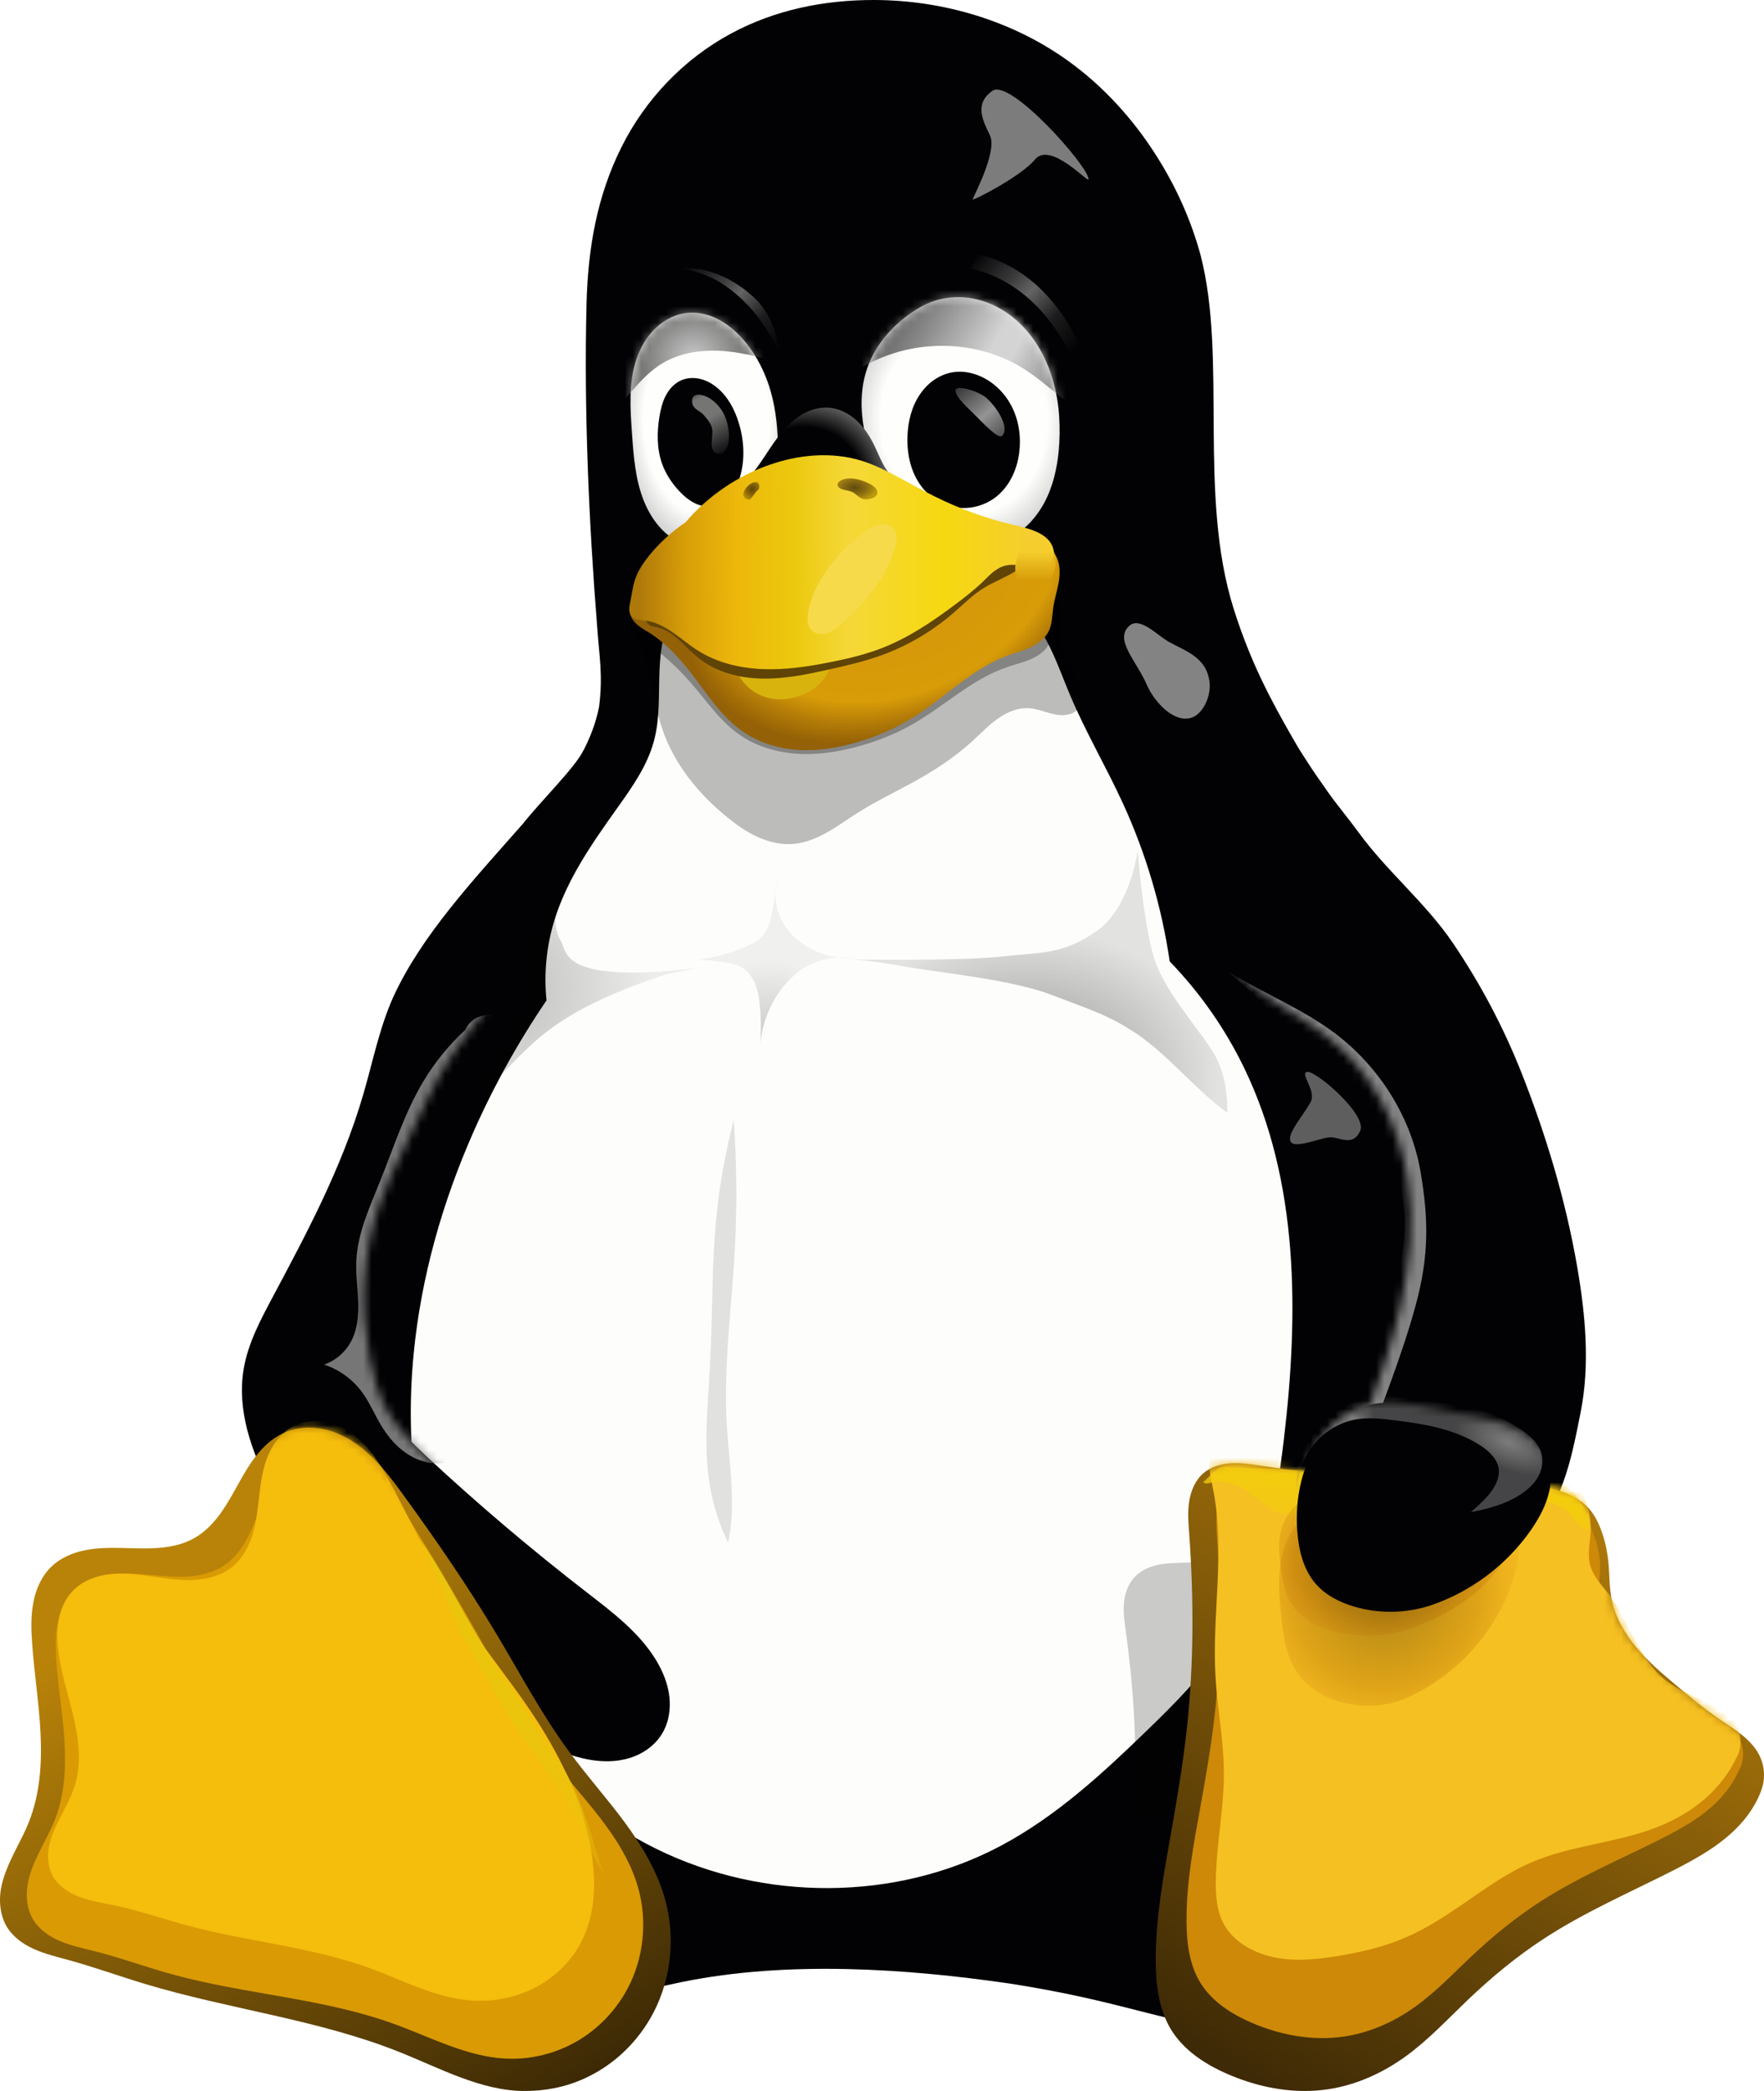 <?xml version="1.0" encoding="UTF-8"?> <svg xmlns="http://www.w3.org/2000/svg" width="216" height="256" viewBox="0 0 216 256" fill="none"><g clip-path="url(#clip0_2387_690)"><path d="M106.95 0C100.95 0 94.93 1.18 89.49 4.12C83.71 7.23 78.97 12.21 76.06 18.09C73.14 23.97 72 30.25 71.82 37.17C71.49 50.31 72.12 64.09 73.11 76.58C73.37 80.38 73.85 82.6 73.36 86.51C71.74 94.81 64.48 100.39 60.6 107.68C56.33 115.72 54.53 124.81 51.31 133.33C48.36 141.12 44.22 148.43 41.43 156.28C37.52 167.25 36.35 179.31 38.93 190.67C40.9 199.33 45.01 207.45 50.55 214.4C49.75 215.84 48.97 217.31 48.15 218.74C45.58 223.17 42.44 227.38 40.98 232.29C40.25 234.74 39.96 237.36 40.43 239.88C40.9 242.4 42.18 244.81 44.18 246.41C45.49 247.45 47.08 248.13 48.71 248.51C50.34 248.88 52.03 248.97 53.71 248.94C60.08 248.8 66.26 246.87 72.42 245.25C76.08 244.29 79.76 243.44 83.45 242.67C96.59 239.98 111.25 241.06 123.44 242.82C127.57 243.45 131.67 244.26 135.73 245.25C142.09 246.79 148.42 248.75 154.96 248.94C156.68 248.99 158.42 248.91 160.1 248.54C161.78 248.16 163.41 247.48 164.75 246.41C166.76 244.81 168.04 242.39 168.51 239.87C168.98 237.35 168.69 234.72 167.95 232.26C166.47 227.34 163.3 223.15 160.68 218.74C159.64 216.99 158.68 215.21 157.65 213.46C165.55 204.59 171.91 194.33 175.59 183.06C179.6 170.76 180.34 157.51 178.65 144.68C176.96 131.85 172.89 119.41 167.54 107.63C160.82 92.87 155.17 87.53 151.07 74.56C146.65 60.54 150.3 43.95 147.01 31.24C145.84 26.92 143.97 22.79 141.56 19.01C138.74 14.58 135.16 10.62 130.91 7.54C124.13 2.62 115.61 0 106.95 0Z" fill="#020204"></path><path d="M83.13 74C82.23 75.13 81.65 76.49 81.29 77.89C80.94 79.29 80.81 80.74 80.75 82.19C80.64 85.08 80.82 88.02 80.05 90.81C79.23 93.79 77.4 96.38 75.61 98.89C72.5 103.25 69.36 107.73 67.83 112.86C66.9 115.96 66.59 119.25 66.92 122.48C63.45 127.58 60.44 133.01 57.94 138.66C54.16 147.23 51.57 156.35 50.66 165.67C49.54 177.08 51 188.82 55.51 199.36C58.76 206.99 63.62 213.96 69.89 219.4C73.07 222.16 76.61 224.51 80.39 226.37C93.5 232.82 109.7 232.83 122.59 225.96C129.33 222.37 135.02 217.12 140.5 211.81C143.8 208.61 147.09 205.33 149.61 201.49C154.46 194.08 156.15 185.08 157.2 176.29C159.03 160.93 159.09 144.69 152.35 130.76C150.03 125.96 146.94 121.54 143.23 117.71C142.25 111.01 140.3 104.44 137.47 98.29C135.42 93.84 132.93 89.61 131.03 85.11C130.25 83.26 129.57 81.36 128.71 79.55C127.84 77.74 126.78 76 125.32 74.61C123.84 73.19 121.99 72.18 120.04 71.54C118.09 70.89 116.03 70.6 113.98 70.5C109.87 70.29 105.76 70.83 101.65 70.66C98.38 70.53 95.12 69.96 91.85 70.15C90.22 70.25 88.59 70.54 87.07 71.16C85.55 71.77 84.15 72.72 83.13 74Z" fill="#FDFDFB"></path><mask id="mask0_2387_690" style="mask-type:luminance" maskUnits="userSpaceOnUse" x="37" y="0" width="143" height="249"><path d="M106.95 0C100.95 0 94.93 1.18 89.49 4.12C83.71 7.23 78.97 12.21 76.06 18.09C73.14 23.97 72 30.25 71.82 37.17C71.49 50.31 72.12 64.09 73.11 76.58C73.37 80.38 73.85 82.6 73.36 86.51C71.74 94.81 64.48 100.39 60.6 107.68C56.33 115.72 54.53 124.81 51.31 133.33C48.36 141.12 44.22 148.43 41.43 156.28C37.52 167.25 36.35 179.31 38.93 190.67C40.9 199.33 45.01 207.45 50.55 214.4C49.75 215.84 48.97 217.31 48.15 218.74C45.58 223.17 42.44 227.38 40.98 232.29C40.25 234.74 39.96 237.36 40.43 239.88C40.9 242.4 42.18 244.81 44.18 246.41C45.49 247.45 47.08 248.13 48.71 248.51C50.34 248.88 52.03 248.97 53.71 248.94C60.08 248.8 66.26 246.87 72.42 245.25C76.08 244.29 79.76 243.44 83.45 242.67C96.59 239.98 111.25 241.06 123.44 242.82C127.57 243.45 131.67 244.26 135.73 245.25C142.09 246.79 148.42 248.75 154.96 248.94C156.68 248.99 158.42 248.91 160.1 248.54C161.78 248.16 163.41 247.48 164.75 246.41C166.76 244.81 168.04 242.39 168.51 239.87C168.98 237.35 168.69 234.72 167.95 232.26C166.47 227.34 163.3 223.15 160.68 218.74C159.64 216.99 158.68 215.21 157.65 213.46C165.55 204.59 171.91 194.33 175.59 183.06C179.6 170.76 180.34 157.51 178.65 144.68C176.96 131.85 172.89 119.41 167.54 107.63C160.82 92.87 155.17 87.53 151.07 74.56C146.65 60.54 150.3 43.95 147.01 31.24C145.84 26.92 143.97 22.79 141.56 19.01C138.74 14.58 135.16 10.62 130.91 7.54C124.13 2.62 115.61 0 106.95 0Z" fill="white"></path></mask><g mask="url(#mask0_2387_690)"><g opacity="0.25" filter="url(#filter0_f_2387_690)"><path d="M68.67 115.18C69.54 116.49 68.12 121.02 88.53 118.12C88.53 118.12 84.94 118.51 81.41 119.33C75.92 121.17 71.14 123.22 67.44 125.94C63.79 128.64 61.11 132.15 57.76 135.16C57.76 135.16 63.19 125.24 64.54 122.25C65.9 119.26 64.32 119.4 65.39 115C66.46 110.6 69.08 106.37 69.08 106.37C69.08 106.37 66.94 112.59 68.67 115.18Z" fill="url(#paint0_radial_2387_690)"></path></g></g><mask id="mask1_2387_690" style="mask-type:luminance" maskUnits="userSpaceOnUse" x="37" y="0" width="143" height="249"><path d="M106.95 0C100.95 0 94.93 1.18 89.49 4.12C83.71 7.23 78.97 12.21 76.06 18.09C73.14 23.97 72 30.25 71.82 37.17C71.49 50.31 72.12 64.09 73.11 76.58C73.37 80.38 73.85 82.6 73.36 86.51C71.74 94.81 64.48 100.39 60.6 107.68C56.33 115.72 54.53 124.81 51.31 133.33C48.36 141.12 44.22 148.43 41.43 156.28C37.52 167.25 36.35 179.31 38.93 190.67C40.9 199.33 45.01 207.45 50.55 214.4C49.75 215.84 48.97 217.31 48.15 218.74C45.58 223.17 42.44 227.38 40.98 232.29C40.25 234.74 39.96 237.36 40.43 239.88C40.9 242.4 42.18 244.81 44.18 246.41C45.49 247.45 47.08 248.13 48.71 248.51C50.34 248.88 52.03 248.97 53.71 248.94C60.08 248.8 66.26 246.87 72.42 245.25C76.08 244.29 79.76 243.44 83.45 242.67C96.59 239.98 111.25 241.06 123.44 242.82C127.57 243.45 131.67 244.26 135.73 245.25C142.09 246.79 148.42 248.75 154.96 248.94C156.68 248.99 158.42 248.91 160.1 248.54C161.78 248.16 163.41 247.48 164.75 246.41C166.76 244.81 168.04 242.39 168.51 239.87C168.98 237.35 168.69 234.72 167.95 232.26C166.47 227.34 163.3 223.15 160.68 218.74C159.64 216.99 158.68 215.21 157.65 213.46C165.55 204.59 171.91 194.33 175.59 183.06C179.6 170.76 180.34 157.51 178.65 144.68C176.96 131.85 172.89 119.41 167.54 107.63C160.82 92.87 155.17 87.53 151.07 74.56C146.65 60.54 150.3 43.95 147.01 31.24C145.84 26.92 143.97 22.79 141.56 19.01C138.74 14.58 135.16 10.62 130.91 7.54C124.13 2.62 115.61 0 106.95 0Z" fill="white"></path></mask><g mask="url(#mask1_2387_690)"><g opacity="0.42" filter="url(#filter1_f_2387_690)"><path d="M134.28 113.99C130.12 116.89 127.68 116.55 122.64 117.11C117.59 117.68 103.94 117.47 103.94 117.47C103.94 117.47 105.91 117.44 110.3 118.25C114.68 119.07 123.61 119.85 128.64 121.76C133.68 123.68 135.51 124.23 138.57 126.16C142.92 128.91 146.12 133.22 150.28 136.24C150.28 136.24 150.48 132.24 148.8 129.25C147.12 126.26 142.6 121.55 141.27 117.15C139.95 112.75 139.31 104.11 139.31 104.11C139.31 104.11 138.43 111.1 134.28 113.99Z" fill="url(#paint1_radial_2387_690)"></path></g></g><mask id="mask2_2387_690" style="mask-type:luminance" maskUnits="userSpaceOnUse" x="37" y="0" width="143" height="249"><path d="M106.95 0C100.95 0 94.93 1.18 89.49 4.12C83.71 7.23 78.97 12.21 76.06 18.09C73.14 23.97 72 30.25 71.82 37.17C71.49 50.31 72.12 64.09 73.11 76.58C73.37 80.38 73.85 82.6 73.36 86.51C71.74 94.81 64.48 100.39 60.6 107.68C56.33 115.72 54.53 124.81 51.31 133.33C48.36 141.12 44.22 148.43 41.43 156.28C37.52 167.25 36.35 179.31 38.93 190.67C40.9 199.33 45.01 207.45 50.55 214.4C49.75 215.84 48.97 217.31 48.15 218.74C45.58 223.17 42.44 227.38 40.98 232.29C40.25 234.74 39.96 237.36 40.43 239.88C40.9 242.4 42.18 244.81 44.18 246.41C45.49 247.45 47.08 248.13 48.71 248.51C50.34 248.88 52.03 248.97 53.71 248.94C60.08 248.8 66.26 246.87 72.42 245.25C76.08 244.29 79.76 243.44 83.45 242.67C96.59 239.98 111.25 241.06 123.44 242.82C127.57 243.45 131.67 244.26 135.73 245.25C142.09 246.79 148.42 248.75 154.96 248.94C156.68 248.99 158.42 248.91 160.1 248.54C161.78 248.16 163.41 247.48 164.75 246.41C166.76 244.81 168.04 242.39 168.51 239.87C168.98 237.35 168.69 234.72 167.95 232.26C166.47 227.34 163.3 223.15 160.68 218.74C159.64 216.99 158.68 215.21 157.65 213.46C165.55 204.59 171.91 194.33 175.59 183.06C179.6 170.76 180.34 157.51 178.65 144.68C176.96 131.85 172.89 119.41 167.54 107.63C160.82 92.87 155.17 87.53 151.07 74.56C146.65 60.54 150.3 43.95 147.01 31.24C145.84 26.92 143.97 22.79 141.56 19.01C138.74 14.58 135.16 10.62 130.91 7.54C124.13 2.62 115.61 0 106.95 0Z" fill="white"></path></mask><g mask="url(#mask2_2387_690)"><g opacity="0.2" filter="url(#filter2_f_2387_690)"><path d="M95.17 107.81C95.01 109.06 94.81 110.31 94.57 111.55C94.45 112.16 94.31 112.77 94.09 113.35C93.86 113.93 93.53 114.49 93.07 114.9C92.66 115.27 92.17 115.52 91.67 115.75C89.73 116.63 87.66 117.22 85.55 117.49C86.39 117.55 87.23 117.63 88.08 117.72C88.61 117.78 89.14 117.84 89.65 117.97C90.17 118.11 90.68 118.31 91.11 118.62C91.58 118.97 91.95 119.44 92.23 119.96C92.78 120.98 92.96 122.16 93.06 123.33C93.19 124.81 93.2 126.31 93.09 127.79C93.19 126.8 93.4 125.81 93.71 124.87C94.28 123.15 95.18 121.55 96.4 120.22C96.89 119.7 97.42 119.21 98 118.8C99.79 117.54 102.07 116.99 104.24 117.29C102.03 117.38 99.8 116.69 98.04 115.36C97.14 114.68 96.36 113.84 95.82 112.86C94.98 111.34 94.74 109.49 95.17 107.81Z" fill="url(#paint2_radial_2387_690)"></path></g></g><mask id="mask3_2387_690" style="mask-type:luminance" maskUnits="userSpaceOnUse" x="37" y="0" width="143" height="249"><path d="M106.95 0C100.95 0 94.93 1.18 89.49 4.12C83.71 7.23 78.97 12.21 76.06 18.09C73.14 23.97 72 30.25 71.82 37.17C71.49 50.31 72.12 64.09 73.11 76.58C73.37 80.38 73.85 82.6 73.36 86.51C71.74 94.81 64.48 100.39 60.6 107.68C56.33 115.72 54.53 124.81 51.31 133.33C48.36 141.12 44.22 148.43 41.43 156.28C37.52 167.25 36.35 179.31 38.93 190.67C40.9 199.33 45.01 207.45 50.55 214.4C49.75 215.84 48.97 217.31 48.15 218.74C45.58 223.17 42.44 227.38 40.98 232.29C40.25 234.74 39.96 237.36 40.43 239.88C40.9 242.4 42.18 244.81 44.18 246.41C45.49 247.45 47.08 248.13 48.71 248.51C50.34 248.88 52.03 248.97 53.71 248.94C60.08 248.8 66.26 246.87 72.42 245.25C76.08 244.29 79.76 243.44 83.45 242.67C96.59 239.98 111.25 241.06 123.44 242.82C127.57 243.45 131.67 244.26 135.73 245.25C142.09 246.79 148.42 248.75 154.96 248.94C156.68 248.99 158.42 248.91 160.1 248.54C161.78 248.16 163.41 247.48 164.75 246.41C166.76 244.81 168.04 242.39 168.51 239.87C168.98 237.35 168.69 234.72 167.95 232.26C166.47 227.34 163.3 223.15 160.68 218.74C159.64 216.99 158.68 215.21 157.65 213.46C165.55 204.59 171.91 194.33 175.59 183.06C179.6 170.76 180.34 157.51 178.65 144.68C176.96 131.85 172.89 119.41 167.54 107.63C160.82 92.87 155.17 87.53 151.07 74.56C146.65 60.54 150.3 43.95 147.01 31.24C145.84 26.92 143.97 22.79 141.56 19.01C138.74 14.58 135.16 10.62 130.91 7.54C124.13 2.62 115.61 0 106.95 0Z" fill="white"></path></mask><g mask="url(#mask3_2387_690)"><g opacity="0.11" filter="url(#filter3_f_2387_690)"><path d="M89.85 137.14C88.79 141.17 88.06 145.29 87.68 149.45C87.13 155.32 87.26 161.23 86.94 167.12C86.68 172.11 86.09 177.16 86.96 182.09C87.37 184.44 88.11 186.73 89.16 188.87C89.32 188.05 89.45 187.23 89.52 186.4C89.89 182.4 89.22 178.39 88.99 174.39C88.59 167.37 89.56 160.35 89.96 153.33C90.26 147.94 90.23 142.53 89.85 137.14Z" fill="black"></path></g></g><mask id="mask4_2387_690" style="mask-type:luminance" maskUnits="userSpaceOnUse" x="37" y="0" width="143" height="249"><path d="M106.95 0C100.95 0 94.93 1.18 89.49 4.12C83.71 7.23 78.97 12.21 76.06 18.09C73.14 23.97 72 30.25 71.82 37.17C71.49 50.31 72.12 64.09 73.11 76.58C73.37 80.38 73.85 82.6 73.36 86.51C71.74 94.81 64.48 100.39 60.6 107.68C56.33 115.72 54.53 124.81 51.31 133.33C48.36 141.12 44.22 148.43 41.43 156.28C37.52 167.25 36.35 179.31 38.93 190.67C40.9 199.33 45.01 207.45 50.55 214.4C49.75 215.84 48.97 217.31 48.15 218.74C45.58 223.17 42.44 227.38 40.98 232.29C40.25 234.74 39.96 237.36 40.43 239.88C40.9 242.4 42.18 244.81 44.18 246.41C45.49 247.45 47.08 248.13 48.71 248.51C50.34 248.88 52.03 248.97 53.71 248.94C60.08 248.8 66.26 246.87 72.42 245.25C76.08 244.29 79.76 243.44 83.45 242.67C96.59 239.98 111.25 241.06 123.44 242.82C127.57 243.45 131.67 244.26 135.73 245.25C142.09 246.79 148.42 248.75 154.96 248.94C156.68 248.99 158.42 248.91 160.1 248.54C161.78 248.16 163.41 247.48 164.75 246.41C166.76 244.81 168.04 242.39 168.51 239.87C168.98 237.35 168.69 234.72 167.95 232.26C166.47 227.34 163.3 223.15 160.68 218.74C159.64 216.99 158.68 215.21 157.65 213.46C165.55 204.59 171.91 194.33 175.59 183.06C179.6 170.76 180.34 157.51 178.65 144.68C176.96 131.85 172.89 119.41 167.54 107.63C160.82 92.87 155.17 87.53 151.07 74.56C146.65 60.54 150.3 43.95 147.01 31.24C145.84 26.92 143.97 22.79 141.56 19.01C138.74 14.58 135.16 10.62 130.91 7.54C124.13 2.62 115.61 0 106.95 0Z" fill="white"></path></mask><g mask="url(#mask4_2387_690)"><g opacity="0.75" filter="url(#filter4_f_2387_690)"><path d="M160.08 131.23C161.11 131.07 167.42 136.44 166.56 138.44C165.7 140.43 164.07 139.23 162.91 139.24C161.75 139.26 158.58 140.7 158.05 139.79C157.51 138.88 159.45 136.76 160.46 134.98C161.28 133.55 159.06 131.39 160.08 131.23Z" fill="#7C7C7C"></path></g></g><mask id="mask5_2387_690" style="mask-type:luminance" maskUnits="userSpaceOnUse" x="37" y="0" width="143" height="249"><path d="M106.95 0C100.95 0 94.93 1.18 89.49 4.12C83.71 7.23 78.97 12.21 76.06 18.09C73.14 23.97 72 30.25 71.82 37.17C71.49 50.31 72.12 64.09 73.11 76.58C73.37 80.38 73.85 82.6 73.36 86.51C71.74 94.81 64.48 100.39 60.6 107.68C56.33 115.72 54.53 124.81 51.31 133.33C48.36 141.12 44.22 148.43 41.43 156.28C37.52 167.25 36.35 179.31 38.93 190.67C40.9 199.33 45.01 207.45 50.55 214.4C49.75 215.84 48.97 217.31 48.15 218.74C45.58 223.17 42.44 227.38 40.98 232.29C40.25 234.74 39.96 237.36 40.43 239.88C40.9 242.4 42.18 244.81 44.18 246.41C45.49 247.45 47.08 248.13 48.71 248.51C50.34 248.88 52.03 248.97 53.71 248.94C60.08 248.8 66.26 246.87 72.42 245.25C76.08 244.29 79.76 243.44 83.45 242.67C96.59 239.98 111.25 241.06 123.44 242.82C127.57 243.45 131.67 244.26 135.73 245.25C142.09 246.79 148.42 248.75 154.96 248.94C156.68 248.99 158.42 248.91 160.1 248.54C161.78 248.16 163.41 247.48 164.75 246.41C166.76 244.81 168.04 242.39 168.51 239.87C168.98 237.35 168.69 234.72 167.95 232.26C166.47 227.34 163.3 223.15 160.68 218.74C159.64 216.99 158.68 215.21 157.65 213.46C165.55 204.59 171.91 194.33 175.59 183.06C179.6 170.76 180.34 157.51 178.65 144.68C176.96 131.85 172.89 119.41 167.54 107.63C160.82 92.87 155.17 87.53 151.07 74.56C146.65 60.54 150.3 43.95 147.01 31.24C145.84 26.92 143.97 22.79 141.56 19.01C138.74 14.58 135.16 10.62 130.91 7.54C124.13 2.62 115.61 0 106.95 0Z" fill="white"></path></mask><g mask="url(#mask5_2387_690)"><g filter="url(#filter5_f_2387_690)"><path d="M121.52 11.12C119.31 12.68 120.27 14.63 121.22 16.58C122.17 18.54 119.13 24.17 119.1 24.41C119.07 24.65 125.08 21.56 126.72 19.54C128.66 17.17 133.55 22.76 133.28 21.91C133.29 20.39 123.73 9.57 121.52 11.12Z" fill="#7C7C7C"></path></g></g><mask id="mask6_2387_690" style="mask-type:luminance" maskUnits="userSpaceOnUse" x="37" y="0" width="143" height="249"><path d="M106.95 0C100.95 0 94.93 1.18 89.49 4.12C83.71 7.23 78.97 12.21 76.06 18.09C73.14 23.97 72 30.25 71.82 37.17C71.49 50.31 72.12 64.09 73.11 76.58C73.37 80.38 73.85 82.6 73.36 86.51C71.74 94.81 64.48 100.39 60.6 107.68C56.33 115.72 54.53 124.81 51.31 133.33C48.36 141.12 44.22 148.43 41.43 156.28C37.52 167.25 36.35 179.31 38.93 190.67C40.9 199.33 45.01 207.45 50.55 214.4C49.75 215.84 48.97 217.31 48.15 218.74C45.58 223.17 42.44 227.38 40.98 232.29C40.25 234.74 39.96 237.36 40.43 239.88C40.9 242.4 42.18 244.81 44.18 246.41C45.49 247.45 47.08 248.13 48.71 248.51C50.34 248.88 52.03 248.97 53.71 248.94C60.08 248.8 66.26 246.87 72.42 245.25C76.08 244.29 79.76 243.44 83.45 242.67C96.59 239.98 111.25 241.06 123.44 242.82C127.57 243.45 131.67 244.26 135.73 245.25C142.09 246.79 148.42 248.75 154.96 248.94C156.68 248.99 158.42 248.91 160.1 248.54C161.78 248.16 163.41 247.48 164.75 246.41C166.76 244.81 168.04 242.39 168.51 239.87C168.98 237.35 168.69 234.72 167.95 232.26C166.47 227.34 163.3 223.15 160.68 218.74C159.64 216.99 158.68 215.21 157.65 213.46C165.55 204.59 171.91 194.33 175.59 183.06C179.6 170.76 180.34 157.51 178.65 144.68C176.96 131.85 172.89 119.41 167.54 107.63C160.82 92.87 155.17 87.53 151.07 74.56C146.65 60.54 150.3 43.95 147.01 31.24C145.84 26.92 143.97 22.79 141.56 19.01C138.74 14.58 135.16 10.62 130.91 7.54C124.13 2.62 115.61 0 106.95 0Z" fill="white"></path></mask><g mask="url(#mask6_2387_690)"><g filter="url(#filter6_f_2387_690)"><path d="M138.27 76.63C136.41 78.33 139.15 80.88 140.44 83.87C141.25 85.73 143.48 88.36 145.64 87.94C147.27 87.62 148.27 85.28 148.12 83.64C147.82 80.46 145.14 79.71 143.19 78.62C141.65 77.76 139.58 75.44 138.27 76.63Z" fill="#838384"></path></g></g><path d="M63.98 100.91C57.88 107.83 51.61 114.54 48.17 122.03C46.46 125.83 45.66 129.96 44.49 133.96C43.17 138.5 41.37 142.9 39.35 147.18C37.48 151.13 35.42 154.99 33.37 158.84C31.87 161.65 30.35 164.51 29.83 167.65C29.42 170.13 29.65 172.69 30.29 175.12C30.92 177.55 31.93 179.87 33.08 182.1C37.96 191.65 45.29 199.87 53.97 206.17C57.91 209.02 62.12 211.49 66.55 213.52C68.95 214.61 71.47 215.59 74.11 215.63C75.43 215.66 76.76 215.44 77.97 214.91C79.17 214.38 80.25 213.53 80.97 212.42C81.85 211.06 82.15 209.37 81.97 207.76C81.79 206.15 81.16 204.61 80.32 203.23C78.26 199.85 75.01 197.4 71.88 194.98C65.12 189.75 58.59 184.22 52.33 178.4C50.57 176.75 48.8 175.06 47.57 172.98C46.37 170.96 45.72 168.66 45.28 166.35C44.07 160.02 44.38 153.36 46.53 147.28C47.38 144.9 48.49 142.63 49.57 140.35C51.43 136.4 53.19 132.37 55.64 128.75C58.69 124.24 62.77 120.42 65.25 115.58C67.35 111.49 68.2 106.9 69.01 102.38C69.65 98.84 70.86 95.38 71.48 91.84C70.27 94.14 66.37 97.91 63.98 100.91Z" fill="#020204"></path><mask id="mask7_2387_690" style="mask-type:luminance" maskUnits="userSpaceOnUse" x="29" y="91" width="54" height="125"><path d="M63.98 100.91C57.88 107.83 51.61 114.54 48.17 122.03C46.46 125.83 45.66 129.96 44.49 133.96C43.17 138.5 41.37 142.9 39.35 147.18C37.48 151.13 35.42 154.99 33.37 158.84C31.87 161.65 30.35 164.51 29.83 167.65C29.42 170.13 29.65 172.69 30.29 175.12C30.92 177.55 31.93 179.87 33.08 182.1C37.96 191.65 45.29 199.87 53.97 206.17C57.91 209.02 62.12 211.49 66.55 213.52C68.95 214.61 71.47 215.59 74.11 215.63C75.43 215.66 76.76 215.44 77.97 214.91C79.17 214.38 80.25 213.53 80.97 212.42C81.85 211.06 82.15 209.37 81.97 207.76C81.79 206.15 81.16 204.61 80.32 203.23C78.26 199.85 75.01 197.4 71.88 194.98C65.12 189.75 58.59 184.22 52.33 178.4C50.57 176.75 48.8 175.06 47.57 172.98C46.37 170.96 45.72 168.66 45.28 166.35C44.07 160.02 44.38 153.36 46.53 147.28C47.38 144.9 48.49 142.63 49.57 140.35C51.43 136.4 53.19 132.37 55.64 128.75C58.69 124.24 62.77 120.42 65.25 115.58C67.35 111.49 68.2 106.9 69.01 102.38C69.65 98.84 70.86 95.38 71.48 91.84C70.27 94.14 66.37 97.91 63.98 100.91Z" fill="white"></path></mask><g mask="url(#mask7_2387_690)"><g opacity="0.95" filter="url(#filter7_f_2387_690)"><path d="M56.96 126.1C54.96 127.94 53.23 130.07 51.83 132.41C49.53 136.25 48.18 140.57 46.5 144.72C45.26 147.81 43.81 150.92 43.64 154.25C43.55 155.96 43.8 157.67 43.86 159.38C43.92 161.09 43.76 162.87 42.92 164.36C42.22 165.61 41.05 166.59 39.7 167.07C41.53 167.68 43.15 168.86 44.3 170.4C45.26 171.7 45.88 173.21 46.71 174.58C47.39 175.7 48.22 176.74 49.25 177.55C50.27 178.37 51.5 178.95 52.79 179.11C54.58 179.34 56.44 178.75 57.76 177.53C56.1 161.98 57.62 146.11 62.2 131.16C62.49 130.22 62.79 129.27 62.87 128.29C62.94 127.3 62.75 126.26 62.15 125.48C61.84 125.06 61.41 124.73 60.92 124.52C60.44 124.32 59.9 124.24 59.38 124.31C58.86 124.37 58.35 124.57 57.93 124.88C57.51 125.2 57.17 125.62 56.96 126.1Z" fill="#7C7C7C"></path></g></g><path d="M162.76 127.12C168 131.34 171.33 137.71 172.36 144.36C173.16 149.54 172.64 154.87 171.47 159.98C170.3 165.1 168.5 170.04 166.7 174.98C165.99 176.94 165.27 178.93 164.99 181C164.7 183.08 164.88 185.27 165.88 187.11C167.03 189.22 169.17 190.67 171.47 191.35C173.74 192.03 176.19 192.01 178.49 191.44C180.79 190.87 184.66 190.13 186.53 188.67C191.28 184.98 192.41 178.57 193.54 172.95C194.71 167.08 194.14 160.93 193.11 155C191.7 146.91 189.33 139.01 186.32 131.38C184.1 125.76 181.26 120.4 177.88 115.42C174.56 110.53 169.86 106.72 166.38 101.94C165.17 100.28 163.72 98.56 162.54 96.88C159.98 93.26 160.56 93.94 158.97 91.59C157.82 89.89 156 89.31 154.09 88.57C152.17 87.83 150.03 87.61 148.05 88.16C145.45 88.89 143.32 90.95 142.19 93.4C141.06 95.86 140.86 98.68 141.3 101.35C141.87 104.79 143.44 107.99 145.22 110.99C147.22 114.38 149.54 117.65 152.57 120.17C155.73 122.8 159.55 124.54 162.76 127.12Z" fill="#020204"></path><mask id="mask8_2387_690" style="mask-type:luminance" maskUnits="userSpaceOnUse" x="141" y="87" width="54" height="105"><path d="M162.76 127.12C168 131.34 171.33 137.71 172.36 144.36C173.16 149.54 172.64 154.87 171.47 159.98C170.3 165.1 168.5 170.04 166.7 174.98C165.99 176.94 165.27 178.93 164.99 181C164.7 183.08 164.88 185.27 165.88 187.11C167.03 189.22 169.17 190.67 171.47 191.35C173.74 192.03 176.19 192.01 178.49 191.44C180.79 190.87 184.66 190.13 186.53 188.67C191.28 184.98 192.41 178.57 193.54 172.95C194.71 167.08 194.14 160.93 193.11 155C191.7 146.91 189.33 139.01 186.32 131.38C184.1 125.76 181.26 120.4 177.88 115.42C174.56 110.53 169.86 106.72 166.38 101.94C165.17 100.28 163.72 98.56 162.54 96.88C159.98 93.26 160.56 93.94 158.97 91.59C157.82 89.89 156 89.31 154.09 88.57C152.17 87.83 150.03 87.61 148.05 88.16C145.45 88.89 143.32 90.95 142.19 93.4C141.06 95.86 140.86 98.68 141.3 101.35C141.87 104.79 143.44 107.99 145.22 110.99C147.22 114.38 149.54 117.65 152.57 120.17C155.73 122.8 159.55 124.54 162.76 127.12Z" fill="white"></path></mask><g mask="url(#mask8_2387_690)"><g filter="url(#filter8_f_2387_690)"><path d="M150.42 118.99C150.84 119.39 151.28 119.8 151.73 120.18C154.95 122.81 156.66 125.76 159.93 128.34C165.27 132.56 170.68 139.84 171.73 146.49C172.55 151.68 171.47 154.5 170.15 160.61C168.83 166.73 165.09 175.39 163.06 181.29C162.26 183.64 164.7 182.67 164.38 185.15C164.22 186.37 164.2 187.6 164.35 188.82C164.37 188.59 164.38 188.34 164.41 188.11C164.8 184.73 165.83 181.48 166.96 178.29C169.13 172.16 171.62 166.14 173.34 159.84C175.06 153.55 174.87 149.02 173.97 143.61C172.84 136.8 168.88 130.52 163.28 126.37C159.31 123.44 154.64 121.56 150.42 118.99Z" fill="#838384"></path></g></g><path d="M34.98 175.33C36.36 174.76 37.91 174.65 39.37 174.92C40.84 175.19 42.23 175.83 43.46 176.66C45.93 178.34 47.76 180.78 49.51 183.2C53.54 188.74 57.41 194.4 60.93 200.28C63.78 205.06 66.39 209.99 69.69 214.46C71.84 217.39 74.26 220.1 76.42 223.01C78.58 225.93 80.49 229.09 81.45 232.59C82.7 237.14 82.21 242.15 80.05 246.34C78.53 249.29 76.19 251.82 73.35 253.53C70.51 255.24 67.52 256 64.2 256C58.93 256 53.78 253.17 48.88 251.22C38.9 247.24 28.06 246 17.77 242.9C14.61 241.95 11.5 240.82 8.32 239.95C6.9 239.56 5.47 239.22 4.13 238.61C2.79 238.01 1.54 237.1 0.8 235.84C0.23 234.86 0 233.71 0 232.58C0 231.44 0.28 230.32 0.67 229.26C1.44 227.13 2.69 225.2 3.53 223.09C4.9 219.65 5.15 215.86 4.96 212.16C4.78 208.47 4.18 204.8 3.93 201.11C3.81 199.46 3.77 197.79 4.09 196.16C4.4 194.54 5.1 192.95 6.29 191.81C7.39 190.75 8.84 190.12 10.34 189.81C11.83 189.5 13.37 189.49 14.89 189.52C16.41 189.55 17.94 189.64 19.46 189.51C20.98 189.39 22.51 189.05 23.83 188.29C25.09 187.57 26.12 186.5 26.97 185.33C27.82 184.16 28.51 182.88 29.22 181.61C29.92 180.35 30.65 179.09 31.58 177.97C32.5 176.85 33.64 175.88 34.98 175.33Z" fill="url(#paint3_linear_2387_690)"></path><mask id="mask9_2387_690" style="mask-type:luminance" maskUnits="userSpaceOnUse" x="0" y="174" width="83" height="82"><path d="M34.98 175.33C36.36 174.76 37.91 174.65 39.37 174.92C40.84 175.19 42.23 175.83 43.46 176.66C45.93 178.34 47.76 180.78 49.51 183.2C53.54 188.74 57.41 194.4 60.93 200.28C63.78 205.06 66.39 209.99 69.69 214.46C71.84 217.39 74.26 220.1 76.42 223.01C78.58 225.93 80.49 229.09 81.45 232.59C82.7 237.14 82.21 242.15 80.05 246.34C78.53 249.29 76.19 251.82 73.35 253.53C70.51 255.24 67.52 256 64.2 256C58.93 256 53.78 253.17 48.88 251.22C38.9 247.24 28.06 246 17.77 242.9C14.61 241.95 11.5 240.82 8.32 239.95C6.9 239.56 5.47 239.22 4.13 238.61C2.79 238.01 1.54 237.1 0.8 235.84C0.23 234.86 0 233.71 0 232.58C0 231.44 0.28 230.32 0.67 229.26C1.44 227.13 2.69 225.2 3.53 223.09C4.9 219.65 5.15 215.86 4.96 212.16C4.78 208.47 4.18 204.8 3.93 201.11C3.81 199.46 3.77 197.79 4.09 196.16C4.4 194.54 5.1 192.95 6.29 191.81C7.39 190.75 8.84 190.12 10.34 189.81C11.83 189.5 13.37 189.49 14.89 189.52C16.41 189.55 17.94 189.64 19.46 189.51C20.98 189.39 22.51 189.05 23.83 188.29C25.09 187.57 26.12 186.5 26.97 185.33C27.82 184.16 28.51 182.88 29.22 181.61C29.92 180.35 30.65 179.09 31.58 177.97C32.5 176.85 33.64 175.88 34.98 175.33Z" fill="white"></path></mask><g mask="url(#mask9_2387_690)"><g filter="url(#filter9_f_2387_690)"><path d="M37.16 177.7C38.41 177.2 39.83 177.14 41.14 177.44C42.46 177.74 43.69 178.38 44.75 179.21C46.89 180.86 48.37 183.18 49.8 185.47C53.22 191.01 56.56 196.62 59.72 202.33C62.12 206.64 64.4 211.03 67.34 214.98C69.29 217.6 71.52 220.01 73.51 222.6C75.5 225.19 77.27 228.01 78.15 231.16C79.29 235.21 78.83 239.7 76.87 243.42C75.45 246.1 73.29 248.38 70.67 249.9C68.06 251.42 65 252.18 61.98 252.04C57.16 251.82 52.75 249.41 48.21 247.78C39.5 244.62 30.07 244.19 21.13 241.73C17.93 240.86 14.81 239.7 11.6 238.89C10.17 238.53 8.72 238.23 7.37 237.66C6.02 237.09 4.75 236.21 4.01 234.94C3.47 233.99 3.25 232.88 3.28 231.79C3.32 230.7 3.59 229.62 3.98 228.6C4.76 226.56 5.98 224.72 6.76 222.68C7.95 219.6 8.1 216.21 7.88 212.92C7.66 209.63 7.08 206.36 6.88 203.07C6.8 201.59 6.78 200.1 7.08 198.66C7.38 197.21 8.01 195.81 9.06 194.77C10.2 193.64 11.76 193.03 13.35 192.78C14.93 192.54 16.54 192.65 18.13 192.79C19.73 192.93 21.33 193.11 22.93 193.02C24.53 192.92 26.15 192.53 27.47 191.63C28.67 190.82 29.57 189.63 30.26 188.36C30.95 187.09 31.44 185.72 31.97 184.38C32.49 183.03 33.06 181.69 33.88 180.49C34.7 179.3 35.81 178.25 37.16 177.7Z" fill="#D99A03"></path></g></g><mask id="mask10_2387_690" style="mask-type:luminance" maskUnits="userSpaceOnUse" x="0" y="174" width="83" height="82"><path d="M34.98 175.33C36.36 174.76 37.91 174.65 39.37 174.92C40.84 175.19 42.23 175.83 43.46 176.66C45.93 178.34 47.76 180.78 49.51 183.2C53.54 188.74 57.41 194.4 60.93 200.28C63.78 205.06 66.39 209.99 69.69 214.46C71.84 217.39 74.26 220.1 76.42 223.01C78.58 225.93 80.49 229.09 81.45 232.59C82.7 237.14 82.21 242.15 80.05 246.34C78.53 249.29 76.19 251.82 73.35 253.53C70.51 255.24 67.52 256 64.2 256C58.93 256 53.78 253.17 48.88 251.22C38.9 247.24 28.06 246 17.77 242.9C14.61 241.95 11.5 240.82 8.32 239.95C6.9 239.56 5.47 239.22 4.13 238.61C2.79 238.01 1.54 237.1 0.8 235.84C0.23 234.86 0 233.71 0 232.58C0 231.44 0.28 230.32 0.67 229.26C1.44 227.13 2.69 225.2 3.53 223.09C4.9 219.65 5.15 215.86 4.96 212.16C4.78 208.47 4.18 204.8 3.93 201.11C3.81 199.46 3.77 197.79 4.09 196.16C4.4 194.54 5.1 192.95 6.29 191.81C7.39 190.75 8.84 190.12 10.34 189.81C11.83 189.5 13.37 189.49 14.89 189.52C16.41 189.55 17.94 189.64 19.46 189.51C20.98 189.39 22.51 189.05 23.83 188.29C25.09 187.57 26.12 186.5 26.97 185.33C27.82 184.16 28.51 182.88 29.22 181.61C29.92 180.35 30.65 179.09 31.58 177.97C32.5 176.85 33.64 175.88 34.98 175.33Z" fill="white"></path></mask><g mask="url(#mask10_2387_690)"><g filter="url(#filter10_f_2387_690)"><path d="M35.99 174.57C37.21 173.97 38.64 173.85 39.97 174.12C41.3 174.39 42.54 175.04 43.59 175.89C45.68 177.59 47.02 180.02 48.26 182.4C51.1 187.86 53.76 193.44 57.16 198.59C59.64 202.32 62.49 205.79 64.99 209.51C68.38 214.54 71.14 220.08 72.28 226.01C73.04 230.01 73.02 234.32 71.1 237.91C69.83 240.28 67.78 242.22 65.35 243.43C62.93 244.65 60.14 245.14 57.43 244.9C53.16 244.53 49.29 242.43 45.27 240.96C38.14 238.37 30.43 237.74 23.09 235.78C20 234.96 16.96 233.89 13.83 233.24C12.44 232.95 11.03 232.74 9.71 232.24C8.39 231.74 7.14 230.91 6.46 229.69C5.99 228.83 5.83 227.83 5.9 226.85C5.97 225.88 6.26 224.93 6.64 224.02C7.41 222.22 8.54 220.56 9.13 218.7C10.01 215.95 9.65 212.98 8.99 210.17C8.34 207.37 7.39 204.62 7.1 201.76C6.97 200.49 6.97 199.19 7.27 197.94C7.56 196.69 8.15 195.49 9.08 194.6C10.28 193.45 11.96 192.87 13.64 192.71C15.31 192.55 16.99 192.77 18.65 193.01C20.31 193.25 21.99 193.51 23.66 193.43C25.34 193.36 27.05 192.92 28.36 191.89C29.66 190.87 30.48 189.36 30.95 187.8C31.42 186.23 31.57 184.6 31.76 182.98C31.95 181.36 32.19 179.72 32.82 178.21C33.45 176.7 34.51 175.31 35.99 174.57Z" fill="#F5BD0C"></path></g></g><mask id="mask11_2387_690" style="mask-type:luminance" maskUnits="userSpaceOnUse" x="0" y="174" width="83" height="82"><path d="M34.98 175.33C36.36 174.76 37.91 174.65 39.37 174.92C40.84 175.19 42.23 175.83 43.46 176.66C45.93 178.34 47.76 180.78 49.51 183.2C53.54 188.74 57.41 194.4 60.93 200.28C63.78 205.06 66.39 209.99 69.69 214.46C71.84 217.39 74.26 220.1 76.42 223.01C78.58 225.93 80.49 229.09 81.45 232.59C82.7 237.14 82.21 242.15 80.05 246.34C78.53 249.29 76.19 251.82 73.35 253.53C70.51 255.24 67.52 256 64.2 256C58.93 256 53.78 253.17 48.88 251.22C38.9 247.24 28.06 246 17.77 242.9C14.61 241.95 11.5 240.82 8.32 239.95C6.9 239.56 5.47 239.22 4.13 238.61C2.79 238.01 1.54 237.1 0.8 235.84C0.23 234.86 0 233.71 0 232.58C0 231.44 0.28 230.32 0.67 229.26C1.44 227.13 2.69 225.2 3.53 223.09C4.9 219.65 5.15 215.86 4.96 212.16C4.78 208.47 4.18 204.8 3.93 201.11C3.81 199.46 3.77 197.79 4.09 196.16C4.4 194.54 5.1 192.95 6.29 191.81C7.39 190.75 8.84 190.12 10.34 189.81C11.83 189.5 13.37 189.49 14.89 189.52C16.41 189.55 17.94 189.64 19.46 189.51C20.98 189.39 22.51 189.05 23.83 188.29C25.09 187.57 26.12 186.5 26.97 185.33C27.82 184.16 28.51 182.88 29.22 181.61C29.92 180.35 30.65 179.09 31.58 177.97C32.5 176.85 33.64 175.88 34.98 175.33Z" fill="white"></path></mask><g mask="url(#mask11_2387_690)"><g filter="url(#filter11_f_2387_690)"><path d="M51.2 188.21C53.45 192.27 54.82 196.93 57.05 201.03C59.1 204.8 61.43 208.68 63.51 212.15C64.44 213.7 66.6 216.08 68.78 219.77C70.76 223.11 72.76 227.78 73.88 229.35C73.24 227.51 71.92 222.58 70.34 219.07C68.87 215.79 67.15 213.92 66.1 212.15C64.02 208.68 61.77 205.55 59.63 202.24C56.68 197.67 54.43 192.56 51.2 188.21Z" fill="url(#paint4_linear_2387_690)"></path></g></g><mask id="mask12_2387_690" style="mask-type:luminance" maskUnits="userSpaceOnUse" x="37" y="0" width="143" height="249"><path d="M106.95 0C100.95 0 94.93 1.18 89.49 4.12C83.71 7.23 78.97 12.21 76.06 18.09C73.14 23.97 72 30.25 71.82 37.17C71.49 50.31 72.12 64.09 73.11 76.58C73.37 80.38 73.85 82.6 73.36 86.51C71.74 94.81 64.48 100.39 60.6 107.68C56.33 115.72 54.53 124.81 51.31 133.33C48.36 141.12 44.22 148.43 41.43 156.28C37.52 167.25 36.35 179.31 38.93 190.67C40.9 199.33 45.01 207.45 50.55 214.4C49.75 215.84 48.97 217.31 48.15 218.74C45.58 223.17 42.44 227.38 40.98 232.29C40.25 234.74 39.96 237.36 40.43 239.88C40.9 242.4 42.18 244.81 44.18 246.41C45.49 247.45 47.08 248.13 48.71 248.51C50.34 248.88 52.03 248.97 53.71 248.94C60.08 248.8 66.26 246.87 72.42 245.25C76.08 244.29 79.76 243.44 83.45 242.67C96.59 239.98 111.25 241.06 123.44 242.82C127.57 243.45 131.67 244.26 135.73 245.25C142.09 246.79 148.42 248.75 154.96 248.94C156.68 248.99 158.42 248.91 160.1 248.54C161.78 248.16 163.41 247.48 164.75 246.41C166.76 244.81 168.04 242.39 168.51 239.87C168.98 237.35 168.69 234.72 167.95 232.26C166.47 227.34 163.3 223.15 160.68 218.74C159.64 216.99 158.68 215.21 157.65 213.46C165.55 204.59 171.91 194.33 175.59 183.06C179.6 170.76 180.34 157.51 178.65 144.68C176.96 131.85 172.89 119.41 167.54 107.63C160.82 92.87 155.17 87.53 151.07 74.56C146.65 60.54 150.3 43.95 147.01 31.24C145.84 26.92 143.97 22.79 141.56 19.01C138.74 14.58 135.16 10.62 130.91 7.54C124.13 2.62 115.61 0 106.95 0Z" fill="white"></path></mask><g mask="url(#mask12_2387_690)"><g opacity="0.2" filter="url(#filter12_f_2387_690)"><path d="M198.7 215.61C198.3 216.94 197.68 218.23 196.89 219.41C195.14 222 192.59 223.96 190.05 225.76C185.72 228.83 181.2 231.65 177.16 235.14C174.46 237.48 171.99 240.11 169.71 242.87C167.76 245.23 165.92 247.71 163.69 249.81C161.44 251.93 158.8 253.65 155.95 254.58C152.48 255.71 148.82 255.66 145.48 254.8C143.14 254.2 140.85 253.16 139.4 251.27C137.95 249.38 137.48 246.83 137.31 244.33C137.01 239.91 137.54 235.4 138.02 230.91C138.42 227.18 138.79 223.45 138.94 219.73C139.21 212.96 138.76 206.26 137.85 199.68C137.69 198.57 137.53 197.46 137.62 196.33C137.71 195.19 138.09 194.01 138.89 193.13C139.63 192.32 140.66 191.84 141.68 191.61C142.7 191.37 143.74 191.36 144.77 191.33C147.2 191.27 149.63 191.12 152.02 191.34C153.53 191.47 155.01 191.75 156.51 191.89C159.02 192.13 161.63 192.01 164.15 191.27C166.86 190.47 169.44 188.98 172.2 188.57C173.33 188.4 174.46 188.42 175.56 188.58C176.68 188.73 177.8 189.04 178.66 189.73C179.32 190.25 179.8 190.96 180.17 191.72C180.73 192.86 181.07 194.11 181.27 195.4C181.44 196.54 181.51 197.71 181.8 198.81C182.28 200.62 183.38 202.16 184.69 203.41C186.01 204.66 187.54 205.65 189.08 206.63C190.61 207.6 192.15 208.56 193.78 209.36C194.55 209.74 195.34 210.08 196.07 210.51C196.81 210.95 197.49 211.48 197.98 212.18C198.64 213.13 198.9 214.38 198.7 215.61Z" fill="url(#paint5_linear_2387_690)"></path></g></g><path d="M213.47 222.92C211.21 225.6 208.07 227.37 204.94 228.97C199.61 231.68 194.08 234.07 189.07 237.34C185.71 239.53 182.61 242.1 179.71 244.87C177.23 247.24 174.88 249.77 172.1 251.78C169.29 253.81 166.05 255.28 162.62 255.79C161.67 255.93 160.72 256 159.76 256C156.52 256 153.28 255.22 150.3 253.92C147.6 252.75 145 251.06 143.44 248.56C141.88 246.04 141.52 242.97 141.52 240C141.51 234.77 142.48 229.59 143.39 224.43C144.15 220.14 144.87 215.85 145.34 211.52C146.19 203.66 146.18 195.71 145.62 187.81C145.52 186.49 145.41 185.16 145.61 183.85C145.81 182.54 146.35 181.23 147.35 180.37C148.28 179.57 149.52 179.21 150.75 179.15C151.97 179.08 153.19 179.27 154.4 179.45C157.25 179.87 160.13 180.19 162.92 180.93C164.68 181.39 166.4 182.01 168.15 182.49C171.09 183.28 174.16 183.66 177.17 183.31C180.42 182.93 183.58 181.71 186.85 181.79C188.19 181.82 189.52 182.07 190.8 182.48C192.1 182.89 193.39 183.48 194.35 184.46C195.08 185.2 195.59 186.13 195.97 187.1C196.54 188.54 196.85 190.08 196.98 191.62C197.09 192.99 197.07 194.38 197.33 195.73C197.76 197.94 198.93 199.97 200.37 201.7C201.82 203.44 203.55 204.91 205.28 206.36C207.01 207.81 208.74 209.25 210.6 210.52C211.47 211.12 212.37 211.68 213.2 212.33C214.03 212.99 214.79 213.75 215.31 214.67C215.76 215.48 216 216.39 216 217.32C216 217.84 215.93 218.36 215.77 218.88C215.32 220.31 214.49 221.7 213.47 222.92Z" fill="url(#paint6_linear_2387_690)"></path><mask id="mask13_2387_690" style="mask-type:luminance" maskUnits="userSpaceOnUse" x="141" y="179" width="75" height="77"><path d="M213.47 222.92C211.21 225.6 208.07 227.37 204.94 228.97C199.61 231.68 194.08 234.07 189.07 237.34C185.71 239.53 182.61 242.1 179.71 244.87C177.23 247.24 174.88 249.77 172.1 251.78C169.29 253.81 166.05 255.28 162.62 255.79C161.67 255.93 160.72 256 159.76 256C156.52 256 153.28 255.22 150.3 253.92C147.6 252.75 145 251.06 143.44 248.56C141.88 246.04 141.52 242.97 141.52 240C141.51 234.77 142.48 229.59 143.39 224.43C144.15 220.14 144.87 215.85 145.34 211.52C146.19 203.66 146.18 195.71 145.62 187.81C145.52 186.49 145.41 185.16 145.61 183.85C145.81 182.54 146.35 181.23 147.35 180.37C148.28 179.57 149.52 179.21 150.75 179.15C151.97 179.08 153.19 179.27 154.4 179.45C157.25 179.87 160.13 180.19 162.92 180.93C164.68 181.39 166.4 182.01 168.15 182.49C171.09 183.28 174.16 183.66 177.17 183.31C180.42 182.93 183.58 181.71 186.85 181.79C188.19 181.82 189.52 182.07 190.8 182.48C192.1 182.89 193.39 183.48 194.35 184.46C195.08 185.2 195.59 186.13 195.97 187.1C196.54 188.54 196.85 190.08 196.98 191.62C197.09 192.99 197.07 194.38 197.33 195.73C197.76 197.94 198.93 199.97 200.37 201.7C201.82 203.44 203.55 204.91 205.28 206.36C207.01 207.81 208.74 209.25 210.6 210.52C211.47 211.12 212.37 211.68 213.2 212.33C214.03 212.99 214.79 213.75 215.31 214.67C215.76 215.48 216 216.39 216 217.32C216 217.84 215.93 218.36 215.77 218.88C215.32 220.31 214.49 221.7 213.47 222.92Z" fill="white"></path></mask><g mask="url(#mask13_2387_690)"><g filter="url(#filter13_f_2387_690)"><path d="M213.21 216.12C212.68 217.45 211.93 218.7 210.99 219.79C208.92 222.21 206.06 223.8 203.21 225.23C198.33 227.67 193.29 229.81 188.71 232.75C185.65 234.72 182.81 237.03 180.16 239.53C177.9 241.66 175.75 243.94 173.21 245.74C170.64 247.57 167.68 248.88 164.56 249.34C160.76 249.9 156.84 249.18 153.31 247.67C150.85 246.61 148.47 245.11 147.04 242.84C145.62 240.58 145.29 237.82 145.29 235.15C145.27 230.44 146.16 225.78 147 221.15C147.7 217.3 148.36 213.44 148.78 209.55C149.54 202.47 149.51 195.33 149.03 188.23C148.95 187.04 148.86 185.84 149.04 184.66C149.22 183.48 149.71 182.31 150.61 181.53C151.46 180.8 152.6 180.48 153.72 180.43C154.83 180.37 155.94 180.55 157.05 180.71C159.66 181.09 162.28 181.38 164.83 182.04C166.44 182.46 168.01 183.02 169.61 183.44C172.29 184.16 175.1 184.5 177.85 184.18C180.82 183.84 183.7 182.74 186.68 182.81C187.91 182.84 189.12 183.07 190.29 183.43C191.48 183.8 192.66 184.33 193.54 185.21C194.2 185.88 194.65 186.72 195.02 187.59C195.55 188.88 195.91 190.26 195.93 191.66C195.96 193.12 195.65 194.58 195.84 196.03C196 197.2 196.5 198.31 197.14 199.31C197.77 200.31 198.54 201.22 199.31 202.12C200.79 203.87 202.27 205.65 204.13 206.99C206.24 208.52 208.75 209.42 210.93 210.84C211.58 211.27 212.21 211.75 212.67 212.38C213.45 213.44 213.65 214.88 213.21 216.12Z" fill="#CD8907"></path></g></g><mask id="mask14_2387_690" style="mask-type:luminance" maskUnits="userSpaceOnUse" x="141" y="179" width="75" height="77"><path d="M213.47 222.92C211.21 225.6 208.07 227.37 204.94 228.97C199.61 231.68 194.08 234.07 189.07 237.34C185.71 239.53 182.61 242.1 179.71 244.87C177.23 247.24 174.88 249.77 172.1 251.78C169.29 253.81 166.05 255.28 162.62 255.79C161.67 255.93 160.72 256 159.76 256C156.52 256 153.28 255.22 150.3 253.92C147.6 252.75 145 251.06 143.44 248.56C141.88 246.04 141.52 242.97 141.52 240C141.51 234.77 142.48 229.59 143.39 224.43C144.15 220.14 144.87 215.85 145.34 211.52C146.19 203.66 146.18 195.71 145.62 187.81C145.52 186.49 145.41 185.16 145.61 183.85C145.81 182.54 146.35 181.23 147.35 180.37C148.28 179.57 149.52 179.21 150.75 179.15C151.97 179.08 153.19 179.27 154.4 179.45C157.25 179.87 160.13 180.19 162.92 180.93C164.68 181.39 166.4 182.01 168.15 182.49C171.09 183.28 174.16 183.66 177.17 183.31C180.42 182.93 183.58 181.71 186.85 181.79C188.19 181.82 189.52 182.07 190.8 182.48C192.1 182.89 193.39 183.48 194.35 184.46C195.08 185.2 195.59 186.13 195.97 187.1C196.54 188.54 196.85 190.08 196.98 191.62C197.09 192.99 197.07 194.38 197.33 195.73C197.76 197.94 198.93 199.97 200.37 201.7C201.82 203.44 203.55 204.91 205.28 206.36C207.01 207.81 208.74 209.25 210.6 210.52C211.47 211.12 212.37 211.68 213.2 212.33C214.03 212.99 214.79 213.75 215.31 214.67C215.76 215.48 216 216.39 216 217.32C216 217.84 215.93 218.36 215.77 218.88C215.32 220.31 214.49 221.7 213.47 222.92Z" fill="white"></path></mask><g mask="url(#mask14_2387_690)"><g filter="url(#filter14_f_2387_690)"><path d="M212.91 214.61C212.31 215.96 211.54 217.21 210.63 218.32C208.51 220.9 205.64 222.67 202.63 223.81C197.66 225.69 192.24 225.94 187.37 228.08C184.4 229.38 181.72 231.34 179.01 233.2C176.83 234.69 174.59 236.14 172.19 237.18C169.47 238.37 166.59 239.03 163.69 239.5C161.85 239.79 159.98 240.01 158.12 239.91C156.26 239.81 154.4 239.37 152.75 238.42C151.51 237.7 150.39 236.67 149.72 235.32C148.99 233.83 148.86 232.08 148.87 230.38C148.92 225.88 149.89 221.42 149.86 216.91C149.83 212.98 149.05 209.11 148.83 205.19C148.4 197.65 150.02 189.99 148.59 182.6C148.37 181.41 148.06 180.23 148.07 179.02C148.08 178.42 148.17 177.81 148.38 177.25C148.6 176.7 148.94 176.19 149.39 175.83C149.78 175.54 150.23 175.36 150.7 175.27C151.16 175.19 151.64 175.21 152.11 175.28C153.04 175.43 153.93 175.79 154.84 176.06C157.44 176.84 160.19 176.82 162.84 177.41C164.5 177.77 166.1 178.38 167.75 178.82C170.5 179.58 173.38 179.9 176.21 179.57C179.25 179.21 182.22 178.11 185.28 178.19C186.54 178.22 187.78 178.45 188.99 178.81C190.2 179.17 191.41 179.68 192.33 180.61C192.98 181.28 193.46 182.13 193.84 183.01C194.41 184.3 194.8 185.7 194.79 187.12C194.78 187.86 194.67 188.59 194.6 189.33C194.54 190.07 194.52 190.82 194.69 191.53C194.87 192.25 195.24 192.9 195.66 193.49C196.08 194.08 196.56 194.61 197 195.19C198.22 196.8 199.1 198.68 200.05 200.49C201 202.3 202.07 204.09 203.58 205.4C205.63 207.17 208.28 207.88 210.57 209.29C211.24 209.7 211.88 210.18 212.35 210.84C212.73 211.36 212.98 211.99 213.08 212.65C213.17 213.3 213.11 213.99 212.91 214.61Z" fill="#F5C021"></path></g></g><mask id="mask15_2387_690" style="mask-type:luminance" maskUnits="userSpaceOnUse" x="141" y="179" width="75" height="77"><path d="M213.47 222.92C211.21 225.6 208.07 227.37 204.94 228.97C199.61 231.68 194.08 234.07 189.07 237.34C185.71 239.53 182.61 242.1 179.71 244.87C177.23 247.24 174.88 249.77 172.1 251.78C169.29 253.81 166.05 255.28 162.62 255.79C161.67 255.93 160.72 256 159.76 256C156.52 256 153.28 255.22 150.3 253.92C147.6 252.75 145 251.06 143.44 248.56C141.88 246.04 141.52 242.97 141.52 240C141.51 234.77 142.48 229.59 143.39 224.43C144.15 220.14 144.87 215.85 145.34 211.52C146.19 203.66 146.18 195.71 145.62 187.81C145.52 186.49 145.41 185.16 145.61 183.85C145.81 182.54 146.35 181.23 147.35 180.37C148.28 179.57 149.52 179.21 150.75 179.15C151.97 179.08 153.19 179.27 154.4 179.45C157.25 179.87 160.13 180.19 162.92 180.93C164.68 181.39 166.4 182.01 168.15 182.49C171.09 183.28 174.16 183.66 177.17 183.31C180.42 182.93 183.58 181.71 186.85 181.79C188.19 181.82 189.52 182.07 190.8 182.48C192.1 182.89 193.39 183.48 194.35 184.46C195.08 185.2 195.59 186.13 195.97 187.1C196.54 188.54 196.85 190.08 196.98 191.62C197.09 192.99 197.07 194.38 197.33 195.73C197.76 197.94 198.93 199.97 200.37 201.7C201.82 203.44 203.55 204.91 205.28 206.36C207.01 207.81 208.74 209.25 210.6 210.52C211.47 211.12 212.37 211.68 213.2 212.33C214.03 212.99 214.79 213.75 215.31 214.67C215.76 215.48 216 216.39 216 217.32C216 217.84 215.93 218.36 215.77 218.88C215.32 220.31 214.49 221.7 213.47 222.92Z" fill="white"></path></mask><g mask="url(#mask15_2387_690)"><g filter="url(#filter15_f_2387_690)"><path d="M148.08 181.58C150.9 180.82 153.3 182.96 155.35 184.57C156.67 185.7 158.59 185.42 160.21 185.47C162.9 185.38 165.57 185.92 168.26 185.59C173.56 185.14 178.75 183.84 184.07 183.62C186.61 183.46 189.47 183.31 191.66 184.79C192.55 185.41 193.86 188.02 194.73 187.04C194.37 184.3 192.34 181.65 189.62 180.92C187.48 180.58 185.32 181.17 183.16 180.98C176.77 180.83 170.41 179.64 164 179.98C159.54 180.02 155.09 179.81 150.63 179.64C148.88 179.28 148.26 180.83 147.31 181.43C147.56 181.62 147.65 181.68 148.08 181.58Z" fill="url(#paint7_linear_2387_690)"></path></g></g><mask id="mask16_2387_690" style="mask-type:luminance" maskUnits="userSpaceOnUse" x="141" y="179" width="75" height="78"><path d="M213.47 222.92C211.21 225.6 208.07 227.37 204.94 228.97C199.61 231.68 194.08 234.07 189.07 237.34C185.71 239.53 182.61 242.1 179.71 244.87C177.23 247.24 174.88 249.77 172.1 251.78C169.29 253.81 166.05 255.28 162.62 255.79C161.67 255.93 160.72 256 159.76 256C156.52 256 153.28 255.22 150.3 253.92C147.6 252.75 145 251.06 143.44 248.56C141.88 246.04 141.52 242.97 141.52 240C141.51 234.77 142.48 229.59 143.39 224.43C144.15 220.14 144.87 215.85 145.34 211.52C146.19 203.66 146.18 195.71 145.62 187.81C145.52 186.49 145.41 185.16 145.61 183.85C145.81 182.54 146.35 181.23 147.35 180.37C148.28 179.57 149.52 179.21 150.75 179.15C151.97 179.08 153.19 179.27 154.4 179.45C157.25 179.87 160.13 180.19 162.92 180.93C164.68 181.39 166.4 182.01 168.15 182.49C171.09 183.28 174.16 183.66 177.17 183.31C180.42 182.93 183.58 181.71 186.85 181.79C188.19 181.82 189.52 182.07 190.8 182.48C192.1 182.89 193.39 183.48 194.35 184.46C195.08 185.2 195.59 186.13 195.97 187.1C196.54 188.54 196.85 190.08 196.98 191.62C197.09 192.99 197.07 194.38 197.33 195.73C197.76 197.94 198.93 199.97 200.37 201.7C201.82 203.44 203.55 204.91 205.28 206.36C207.01 207.81 208.74 209.25 210.6 210.52C211.47 211.12 212.37 211.68 213.2 212.33C214.03 212.99 214.79 213.75 215.31 214.67C215.76 215.48 216 216.39 216 217.32C216 217.84 215.93 218.36 215.77 218.88C215.32 220.31 214.49 221.7 213.47 222.92Z" fill="white"></path></mask><g mask="url(#mask16_2387_690)"><g opacity="0.35" filter="url(#filter16_f_2387_690)"><path d="M185.49 187.61C185.01 186.66 184.13 185.95 183.14 185.54C182.16 185.13 181.08 184.99 180.01 185C177.88 185.02 175.76 185.57 173.63 185.39C171.84 185.23 170.14 184.56 168.39 184.13C166.58 183.69 164.66 183.52 162.87 184.01C160.95 184.53 159.26 185.82 158.2 187.5C157.26 188.98 156.82 190.73 156.68 192.48C156.54 194.23 156.69 195.98 156.87 197.73C156.99 198.99 157.14 200.25 157.44 201.48C157.75 202.71 158.22 203.91 158.96 204.94C160.03 206.42 161.62 207.48 163.33 208.11C166.13 209.14 169.31 209.09 172.06 207.96C176.94 205.84 181.07 202.04 183.58 197.36C184.49 195.68 185.19 193.89 185.64 192.05C185.82 191.31 185.96 190.56 185.96 189.8C185.97 189.05 185.84 188.28 185.49 187.61Z" fill="url(#paint8_radial_2387_690)"></path></g></g><mask id="mask17_2387_690" style="mask-type:luminance" maskUnits="userSpaceOnUse" x="141" y="179" width="75" height="78"><path d="M213.47 222.92C211.21 225.6 208.07 227.37 204.94 228.97C199.61 231.68 194.08 234.07 189.07 237.34C185.71 239.53 182.61 242.1 179.71 244.87C177.23 247.24 174.88 249.77 172.1 251.78C169.29 253.81 166.05 255.28 162.62 255.79C161.67 255.93 160.72 256 159.76 256C156.52 256 153.28 255.22 150.3 253.92C147.6 252.75 145 251.06 143.44 248.56C141.88 246.04 141.52 242.97 141.52 240C141.51 234.77 142.48 229.59 143.39 224.43C144.15 220.14 144.87 215.85 145.34 211.52C146.19 203.66 146.18 195.71 145.62 187.81C145.52 186.49 145.41 185.16 145.61 183.85C145.81 182.54 146.35 181.23 147.35 180.37C148.28 179.57 149.52 179.21 150.75 179.15C151.97 179.08 153.19 179.27 154.4 179.45C157.25 179.87 160.13 180.19 162.92 180.93C164.68 181.39 166.4 182.01 168.15 182.49C171.09 183.28 174.16 183.66 177.17 183.31C180.42 182.93 183.58 181.71 186.85 181.79C188.19 181.82 189.52 182.07 190.8 182.48C192.1 182.89 193.39 183.48 194.35 184.46C195.08 185.2 195.59 186.13 195.97 187.1C196.54 188.54 196.85 190.08 196.98 191.62C197.09 192.99 197.07 194.38 197.33 195.73C197.76 197.94 198.93 199.97 200.37 201.7C201.82 203.44 203.55 204.91 205.28 206.36C207.01 207.81 208.74 209.25 210.6 210.52C211.47 211.12 212.37 211.68 213.2 212.33C214.03 212.99 214.79 213.75 215.31 214.67C215.76 215.48 216 216.39 216 217.32C216 217.84 215.93 218.36 215.77 218.88C215.32 220.31 214.49 221.7 213.47 222.92Z" fill="white"></path></mask><g mask="url(#mask17_2387_690)"><g opacity="0.35" filter="url(#filter17_f_2387_690)"><path d="M185.49 184.89C185.01 184.2 184.13 183.69 183.14 183.39C182.16 183.09 181.08 183 180.01 183C177.88 183.02 175.76 183.42 173.63 183.28C171.84 183.17 170.14 182.68 168.39 182.38C166.58 182.06 164.66 181.93 162.87 182.29C160.95 182.66 159.26 183.59 158.2 184.81C157.26 185.88 156.82 187.15 156.68 188.41C156.54 189.67 156.69 190.94 156.87 192.2C156.99 193.11 157.14 194.03 157.44 194.92C157.75 195.81 158.22 196.68 158.96 197.42C160.03 198.49 161.62 199.25 163.33 199.71C166.13 200.46 169.31 200.42 172.06 199.6C176.94 198.07 181.07 195.32 183.58 191.94C184.49 190.72 185.19 189.43 185.64 188.1C185.82 187.56 185.96 187.02 185.96 186.48C185.97 185.93 185.84 185.37 185.49 184.89Z" fill="url(#paint9_radial_2387_690)"></path></g></g><path d="M189.55 178.72C189.2 177.77 188.58 176.93 187.83 176.25C187.08 175.57 186.19 175.05 185.26 174.65C183.4 173.86 181.37 173.56 179.37 173.19C177.5 172.84 175.63 172.41 173.75 172.09C171.79 171.76 169.77 171.54 167.83 171.98C166.14 172.36 164.57 173.24 163.29 174.41C162.01 175.58 161.01 177.04 160.29 178.62C159.02 181.41 158.62 184.54 158.86 187.59C159.04 189.86 159.62 192.2 161.11 193.91C162.32 195.3 164.03 196.17 165.79 196.69C168.83 197.59 172.14 197.54 175.15 196.56C180.12 194.89 184.52 191.58 187.5 187.27C188.48 185.84 189.32 184.29 189.7 182.61C189.99 181.33 190 179.95 189.55 178.72Z" fill="#020204"></path><mask id="mask18_2387_690" style="mask-type:luminance" maskUnits="userSpaceOnUse" x="158" y="171" width="32" height="27"><path d="M189.55 178.72C189.2 177.77 188.58 176.93 187.83 176.25C187.08 175.57 186.19 175.05 185.26 174.65C183.4 173.86 181.37 173.56 179.37 173.19C177.5 172.84 175.63 172.41 173.75 172.09C171.79 171.76 169.77 171.54 167.83 171.98C166.14 172.36 164.57 173.24 163.29 174.41C162.01 175.58 161.01 177.04 160.29 178.62C159.02 181.41 158.62 184.54 158.86 187.59C159.04 189.86 159.62 192.2 161.11 193.91C162.32 195.3 164.03 196.17 165.79 196.69C168.83 197.59 172.14 197.54 175.15 196.56C180.12 194.89 184.52 191.58 187.5 187.27C188.48 185.84 189.32 184.29 189.7 182.61C189.99 181.33 190 179.95 189.55 178.72Z" fill="white"></path></mask><g mask="url(#mask18_2387_690)"><g filter="url(#filter18_f_2387_690)"><path d="M168.89 171.07C168.42 171.1 167.96 171.15 167.49 171.24C164.5 171.77 161.76 173.66 160.22 176.27C159.13 178.12 158.64 180.3 158.79 182.44C158.86 180.94 159.25 179.47 159.98 178.16C161.21 175.93 163.45 174.25 165.96 173.79C167.5 173.51 169.09 173.68 170.64 173.87C172.14 174.06 173.64 174.26 175.11 174.57C177.39 175.07 179.64 175.83 181.55 177.16C181.99 177.47 182.41 177.82 182.76 178.24C183.11 178.65 183.38 179.13 183.49 179.66C183.64 180.44 183.42 181.26 183.03 181.95C182.64 182.65 182.11 183.25 181.55 183.81C181.09 184.27 180.61 184.7 180.12 185.13C182.33 184.7 184.56 184.1 186.4 182.82C187.17 182.27 187.88 181.62 188.34 180.8C188.8 179.97 188.99 178.97 188.77 178.05C188.61 177.43 188.27 176.86 187.85 176.38C187.43 175.9 186.92 175.51 186.4 175.14C184.09 173.52 181.39 172.49 178.59 172.15C176.79 171.82 174.98 171.54 173.17 171.32C171.76 171.14 170.31 170.99 168.89 171.07V171.07Z" fill="url(#paint10_radial_2387_690)"></path></g></g><mask id="mask19_2387_690" style="mask-type:luminance" maskUnits="userSpaceOnUse" x="158" y="171" width="32" height="27"><path d="M189.55 178.72C189.2 177.77 188.58 176.93 187.83 176.25C187.08 175.57 186.19 175.05 185.26 174.65C183.4 173.86 181.37 173.56 179.37 173.19C177.5 172.84 175.63 172.41 173.75 172.09C171.79 171.76 169.77 171.54 167.83 171.98C166.14 172.36 164.57 173.24 163.29 174.41C162.01 175.58 161.01 177.04 160.29 178.62C159.02 181.41 158.62 184.54 158.86 187.59C159.04 189.86 159.62 192.2 161.11 193.91C162.32 195.3 164.03 196.17 165.79 196.69C168.83 197.59 172.14 197.54 175.15 196.56C180.12 194.89 184.52 191.58 187.5 187.27C188.48 185.84 189.32 184.29 189.7 182.61C189.99 181.33 190 179.95 189.55 178.72Z" fill="white"></path></mask><g mask="url(#mask19_2387_690)"><g filter="url(#filter19_f_2387_690)"><path d="M168.89 171.07C168.42 171.1 167.96 171.15 167.49 171.24C164.5 171.77 161.76 173.66 160.22 176.27C159.13 178.12 158.64 180.3 158.79 182.44C158.86 180.94 159.25 179.47 159.98 178.16C161.21 175.93 163.45 174.25 165.96 173.79C167.5 173.51 169.09 173.68 170.64 173.87C172.14 174.06 173.64 174.26 175.11 174.57C177.39 175.07 179.64 175.83 181.55 177.16C181.99 177.47 182.41 177.82 182.76 178.24C183.11 178.65 183.38 179.13 183.49 179.66C183.64 180.44 183.42 181.26 183.03 181.95C182.64 182.65 182.11 183.25 181.55 183.81C181.09 184.27 180.61 184.7 180.12 185.13C182.33 184.7 184.56 184.1 186.4 182.82C187.17 182.27 187.88 181.62 188.34 180.8C188.8 179.97 188.99 178.97 188.77 178.05C188.61 177.43 188.27 176.86 187.85 176.38C187.43 175.9 186.92 175.51 186.4 175.14C184.09 173.52 181.39 172.49 178.59 172.15C176.79 171.82 174.98 171.54 173.17 171.32C171.76 171.14 170.31 170.99 168.89 171.07V171.07Z" fill="url(#paint11_linear_2387_690)"></path></g></g><path d="M84.45 38.28C82.92 38.36 81.45 39.07 80.33 40.12C79.2 41.17 78.41 42.55 77.92 44C76.95 46.92 77.17 50.08 77.39 53.15C77.59 55.92 77.8 58.75 78.84 61.33C79.36 62.63 80.09 63.84 81.06 64.84C82.03 65.83 83.26 66.6 84.61 66.93C85.87 67.25 87.23 67.19 88.47 66.8C89.72 66.4 90.85 65.69 91.79 64.78C93.15 63.45 94.06 61.71 94.59 59.88C95.12 58.05 95.27 56.13 95.24 54.22C95.2 51.84 94.89 49.45 94.15 47.19C93.4 44.93 92.21 42.79 90.55 41.08C89.75 40.25 88.83 39.53 87.8 39.02C86.76 38.51 85.6 38.22 84.45 38.28Z" fill="url(#paint12_radial_2387_690)"></path><path d="M80.75 50.99C80.43 52.93 80.42 54.96 81.08 56.8C81.52 58.02 82.25 59.13 83.13 60.08C83.7 60.7 84.36 61.26 85.12 61.63C85.89 62 86.77 62.15 87.6 61.95C88.36 61.76 89.02 61.27 89.51 60.66C90 60.05 90.33 59.32 90.56 58.57C91.25 56.36 91.14 53.95 90.45 51.74C89.96 50.13 89.13 48.58 87.85 47.5C87.23 46.98 86.51 46.57 85.73 46.39C84.95 46.2 84.1 46.25 83.37 46.58C82.56 46.95 81.93 47.65 81.52 48.44C81.11 49.23 80.9 50.11 80.75 50.99Z" fill="#020204"></path><mask id="mask20_2387_690" style="mask-type:luminance" maskUnits="userSpaceOnUse" x="80" y="46" width="12" height="17"><path d="M80.75 50.99C80.43 52.93 80.42 54.96 81.08 56.8C81.52 58.02 82.25 59.13 83.13 60.08C83.7 60.7 84.36 61.26 85.12 61.63C85.89 62 86.77 62.15 87.6 61.95C88.36 61.76 89.02 61.27 89.51 60.66C90 60.05 90.33 59.32 90.56 58.57C91.25 56.36 91.14 53.95 90.45 51.74C89.96 50.13 89.13 48.58 87.85 47.5C87.23 46.98 86.51 46.57 85.73 46.39C84.95 46.2 84.1 46.25 83.37 46.58C82.56 46.95 81.93 47.65 81.52 48.44C81.11 49.23 80.9 50.11 80.75 50.99Z" fill="white"></path></mask><g mask="url(#mask20_2387_690)"><g filter="url(#filter20_f_2387_690)"><path d="M84.84 49.59C85.05 50.14 85.75 50.34 86.14 50.78C86.51 51.2 86.9 51.65 87.11 52.18C87.5 53.19 86.72 54.69 87.54 55.41C87.79 55.63 88.31 55.64 88.56 55.41C89.55 54.51 89.33 52.7 88.94 51.42C88.58 50.27 87.71 49.17 86.63 48.62C86.13 48.36 85.38 48.15 84.95 48.51C84.68 48.75 84.71 49.25 84.84 49.59Z" fill="url(#paint13_linear_2387_690)"></path></g></g><mask id="mask21_2387_690" style="mask-type:luminance" maskUnits="userSpaceOnUse" x="77" y="38" width="19" height="30"><path d="M84.45 38.28C82.92 38.36 81.45 39.07 80.33 40.12C79.2 41.17 78.41 42.55 77.92 44C76.95 46.92 77.17 50.08 77.39 53.15C77.59 55.92 77.8 58.75 78.84 61.33C79.36 62.63 80.09 63.84 81.06 64.84C82.03 65.83 83.26 66.6 84.61 66.93C85.87 67.25 87.23 67.19 88.47 66.8C89.72 66.4 90.85 65.69 91.79 64.78C93.15 63.45 94.06 61.71 94.59 59.88C95.12 58.05 95.27 56.13 95.24 54.22C95.2 51.84 94.89 49.45 94.15 47.19C93.4 44.93 92.21 42.79 90.55 41.08C89.75 40.25 88.83 39.53 87.8 39.02C86.76 38.51 85.6 38.22 84.45 38.28Z" fill="white"></path></mask><g mask="url(#mask21_2387_690)"><path d="M81.14 44.46C83.46 43.08 86.27 42.76 88.96 43.01C91.64 43.27 94.23 44.05 96.83 44.76C98.74 45.28 100.67 45.76 102.46 46.6C104.24 47.44 105.9 48.68 106.89 50.4C107.05 50.67 107.18 50.96 107.35 51.23C107.52 51.5 107.72 51.75 107.97 51.94C108.22 52.13 108.54 52.26 108.85 52.24C109.01 52.23 109.17 52.19 109.3 52.11C109.44 52.03 109.56 51.91 109.63 51.77C109.71 51.61 109.74 51.42 109.73 51.24C109.72 51.06 109.68 50.88 109.63 50.7C108.98 48.33 107.44 46.32 106.28 44.15C105.58 42.85 105 41.49 104.3 40.19C101.87 35.74 97.88 32.25 93.35 29.98C88.82 27.71 83.76 26.62 78.7 26.33C72.84 25.98 66.97 26.68 61.19 27.7C58.68 28.14 56.13 28.66 53.92 29.91C52.81 30.53 51.79 31.33 51 32.33C50.2 33.32 49.64 34.51 49.45 35.77C49.28 36.99 49.46 38.24 49.89 39.39C50.31 40.54 50.97 41.59 51.75 42.54C53.29 44.45 55.28 45.93 57.11 47.57C58.94 49.2 60.63 51.01 62.68 52.36C63.7 53.04 64.81 53.6 65.99 53.93C67.17 54.26 68.43 54.35 69.63 54.1C70.87 53.85 72.03 53.24 73.04 52.46C74.05 51.69 74.92 50.76 75.75 49.8C77.41 47.87 78.96 45.76 81.14 44.46Z" fill="url(#paint14_radial_2387_690)"></path></g><g filter="url(#filter21_f_2387_690)"><path d="M90.77 36.57C92.93 38.59 94.53 41.09 95.62 43.73C95.14 40.82 94.39 38.47 92.49 36.57C91.33 35.48 90 34.52 88.51 33.85C87.19 33.26 85.74 32.89 84.9 32.88C84.07 32.86 83.87 32.88 83.7 32.89C83.52 32.9 83.39 32.9 83.93 32.97C84.47 33.03 85.68 33.36 86.98 33.94C88.28 34.52 89.6 35.48 90.77 36.57Z" fill="url(#paint15_linear_2387_690)"></path></g><path d="M111.61 38.28C109.22 39.93 107.21 42.22 106.23 44.96C104.99 48.41 105.46 52.27 106.66 55.73C107.88 59.28 109.93 62.66 113.02 64.79C114.56 65.86 116.35 66.59 118.21 66.81C120.08 67.03 122.01 66.72 123.68 65.86C125.7 64.8 127.25 62.95 128.21 60.88C129.17 58.8 129.58 56.51 129.71 54.22C129.87 51.32 129.59 48.36 128.63 45.61C127.59 42.62 125.71 39.86 123.05 38.14C121.73 37.28 120.22 36.69 118.65 36.47C117.08 36.25 115.46 36.42 113.98 36.99C113.14 37.32 112.36 37.77 111.61 38.28Z" fill="url(#paint16_radial_2387_690)"></path><path d="M117.14 45.52C116.24 45.58 115.36 45.89 114.59 46.37C113.83 46.85 113.18 47.5 112.67 48.25C111.64 49.74 111.19 51.56 111.12 53.37C111.07 54.72 111.22 56.09 111.67 57.37C112.12 58.65 112.87 59.84 113.92 60.7C114.99 61.59 116.34 62.12 117.73 62.19C119.12 62.25 120.52 61.85 121.66 61.06C122.57 60.43 123.3 59.56 123.82 58.58C124.34 57.61 124.66 56.53 124.8 55.43C125.05 53.5 124.77 51.48 123.87 49.74C122.98 48 121.46 46.57 119.63 45.9C118.83 45.61 117.98 45.46 117.14 45.52Z" fill="#020204"></path><mask id="mask22_2387_690" style="mask-type:luminance" maskUnits="userSpaceOnUse" x="111" y="45" width="14" height="18"><path d="M117.14 45.52C116.24 45.58 115.36 45.89 114.59 46.37C113.83 46.85 113.18 47.5 112.67 48.25C111.64 49.74 111.19 51.56 111.12 53.37C111.07 54.72 111.22 56.09 111.67 57.37C112.12 58.65 112.87 59.84 113.92 60.7C114.99 61.59 116.34 62.12 117.73 62.19C119.12 62.25 120.52 61.85 121.66 61.06C122.57 60.43 123.3 59.56 123.82 58.58C124.34 57.61 124.66 56.53 124.8 55.43C125.05 53.5 124.77 51.48 123.87 49.74C122.98 48 121.46 46.57 119.63 45.9C118.83 45.61 117.98 45.46 117.14 45.52Z" fill="white"></path></mask><g mask="url(#mask22_2387_690)"><g filter="url(#filter22_f_2387_690)"><path d="M122.71 53.36C123.71 52.36 122 49.71 120.66 48.62C119.69 47.84 116.88 47.01 117 47.87C117.12 48.72 118.39 49.82 119.23 50.66C120.28 51.69 122.23 53.84 122.71 53.36Z" fill="url(#paint17_linear_2387_690)"></path></g></g><mask id="mask23_2387_690" style="mask-type:luminance" maskUnits="userSpaceOnUse" x="105" y="36" width="25" height="31"><path d="M111.61 38.28C109.22 39.93 107.21 42.22 106.23 44.96C104.99 48.41 105.46 52.27 106.66 55.73C107.88 59.28 109.93 62.66 113.02 64.79C114.56 65.86 116.35 66.59 118.21 66.81C120.08 67.03 122.01 66.72 123.68 65.86C125.7 64.8 127.25 62.95 128.21 60.88C129.17 58.8 129.58 56.51 129.71 54.22C129.87 51.32 129.59 48.36 128.63 45.61C127.59 42.62 125.71 39.86 123.05 38.14C121.73 37.28 120.22 36.69 118.65 36.47C117.08 36.25 115.46 36.42 113.98 36.99C113.14 37.32 112.36 37.77 111.61 38.28Z" fill="white"></path></mask><g mask="url(#mask23_2387_690)"><path d="M102.56 47.01C104.62 45.3 107.01 44 109.56 43.21C114.81 41.59 120.76 42.23 125.4 45.18C127 46.19 128.43 47.45 129.92 48.63C131.4 49.8 132.98 50.9 134.77 51.53C135.74 51.87 136.77 52.07 137.79 51.96C138.71 51.87 139.6 51.52 140.36 51C141.12 50.47 141.76 49.77 142.24 48.98C143.2 47.4 143.51 45.48 143.34 43.64C143.01 39.95 140.93 36.7 139.19 33.43C138.64 32.41 138.12 31.37 137.46 30.42C135.45 27.49 132.23 25.56 128.86 24.43C125.49 23.3 121.93 22.89 118.4 22.45C116.82 22.25 115.23 22.04 113.66 22.23C111.85 22.45 110.15 23.18 108.38 23.63C107.54 23.85 106.69 24 105.86 24.24C105.03 24.48 104.21 24.81 103.53 25.35C102.55 26.14 101.93 27.33 101.66 28.56C101.39 29.8 101.45 31.08 101.65 32.33C102.04 34.83 102.98 37.26 102.89 39.79C102.83 41.52 102.28 43.23 102.35 44.96C102.37 45.47 102.47 46.51 102.56 47.01Z" fill="url(#paint18_linear_2387_690)"></path></g><g filter="url(#filter23_f_2387_690)"><path d="M119.93 31.18C119.52 31.7 119.15 32.26 118.86 32.88C120.71 33.28 122.47 34.04 124.05 35.09C127.11 37.12 129.43 40.08 131.06 43.38C131.44 42.96 131.78 42.51 132.08 42.01C130.44 38.57 128.08 35.46 124.92 33.36C123.4 32.36 121.71 31.59 119.93 31.18Z" fill="url(#paint19_linear_2387_690)"></path></g><mask id="mask24_2387_690" style="mask-type:luminance" maskUnits="userSpaceOnUse" x="37" y="0" width="143" height="249"><path d="M106.95 0C100.95 0 94.93 1.18 89.49 4.12C83.71 7.23 78.97 12.21 76.06 18.09C73.14 23.97 72 30.25 71.82 37.17C71.49 50.31 72.12 64.09 73.11 76.58C73.37 80.38 73.85 82.6 73.36 86.51C71.74 94.81 64.48 100.39 60.6 107.68C56.33 115.72 54.53 124.81 51.31 133.33C48.36 141.12 44.22 148.43 41.43 156.28C37.52 167.25 36.35 179.31 38.93 190.67C40.9 199.33 45.01 207.45 50.55 214.4C49.75 215.84 48.97 217.31 48.15 218.74C45.58 223.17 42.44 227.38 40.98 232.29C40.25 234.74 39.96 237.36 40.43 239.88C40.9 242.4 42.18 244.81 44.18 246.41C45.49 247.45 47.08 248.13 48.71 248.51C50.34 248.88 52.03 248.97 53.71 248.94C60.08 248.8 66.26 246.87 72.42 245.25C76.08 244.29 79.76 243.44 83.45 242.67C96.59 239.98 111.25 241.06 123.44 242.82C127.57 243.45 131.67 244.26 135.73 245.25C142.09 246.79 148.42 248.75 154.96 248.94C156.68 248.99 158.42 248.91 160.1 248.54C161.78 248.16 163.41 247.48 164.75 246.41C166.76 244.81 168.04 242.39 168.51 239.87C168.98 237.35 168.69 234.72 167.95 232.26C166.47 227.34 163.3 223.15 160.68 218.74C159.64 216.99 158.68 215.21 157.65 213.46C165.55 204.59 171.91 194.33 175.59 183.06C179.6 170.76 180.34 157.51 178.65 144.68C176.96 131.85 172.89 119.41 167.54 107.63C160.82 92.87 155.17 87.53 151.07 74.56C146.65 60.54 150.3 43.95 147.01 31.24C145.84 26.92 143.97 22.79 141.56 19.01C138.74 14.58 135.16 10.62 130.91 7.54C124.13 2.62 115.61 0 106.95 0Z" fill="white"></path></mask><g mask="url(#mask24_2387_690)"><g filter="url(#filter24_f_2387_690)"><path d="M81.12 89.33C82.59 93.59 85.54 97.22 89.04 100.05C90.2 101 91.43 101.87 92.8 102.48C94.16 103.1 95.67 103.45 97.16 103.32C98.62 103.2 100.01 102.62 101.29 101.9C102.57 101.18 103.75 100.31 104.99 99.53C107.11 98.18 109.38 97.09 111.59 95.89C114.24 94.44 116.82 92.79 119.05 90.75C120.08 89.82 121.03 88.8 122.16 88C123.29 87.19 124.65 86.61 126.03 86.71C127.07 86.78 128.04 87.22 129.06 87.44C129.57 87.55 130.09 87.6 130.61 87.52C131.12 87.44 131.62 87.23 131.98 86.85C132.42 86.39 132.62 85.73 132.59 85.09C132.57 84.46 132.35 83.84 132.05 83.28C131.46 82.15 130.56 81.18 130.16 79.97C129.8 78.89 129.87 77.73 129.9 76.6C129.93 75.46 129.91 74.28 129.39 73.27C128.99 72.51 128.32 71.9 127.56 71.5C126.8 71.09 125.94 70.88 125.08 70.8C123.36 70.64 121.64 70.98 119.91 71.07C117.63 71.2 115.33 70.92 113.04 71.05C110.19 71.23 107.39 72.05 104.53 72.06C101.27 72.07 98.01 71 94.79 71.51C93.4 71.73 92.08 72.23 90.76 72.67C89.43 73.12 88.06 73.51 86.66 73.49C85.07 73.46 83.53 72.91 81.94 72.8C81.15 72.74 80.34 72.8 79.59 73.08C78.85 73.36 78.18 73.87 77.81 74.58C77.6 74.98 77.5 75.44 77.48 75.89C77.46 76.35 77.52 76.8 77.63 77.25C77.85 78.13 78.26 78.96 78.59 79.8C79.79 82.87 80.05 86.22 81.12 89.33Z" fill="black" fill-opacity="0.259"></path></g></g><mask id="mask25_2387_690" style="mask-type:luminance" maskUnits="userSpaceOnUse" x="37" y="0" width="143" height="249"><path d="M106.95 0C100.95 0 94.93 1.18 89.49 4.12C83.71 7.23 78.97 12.21 76.06 18.09C73.14 23.97 72 30.25 71.82 37.17C71.49 50.31 72.12 64.09 73.11 76.58C73.37 80.38 73.85 82.6 73.36 86.51C71.74 94.81 64.48 100.39 60.6 107.68C56.33 115.72 54.53 124.81 51.31 133.33C48.36 141.12 44.22 148.43 41.43 156.28C37.52 167.25 36.35 179.31 38.93 190.67C40.9 199.33 45.01 207.45 50.55 214.4C49.75 215.84 48.97 217.31 48.15 218.74C45.58 223.17 42.44 227.38 40.98 232.29C40.25 234.74 39.96 237.36 40.43 239.88C40.9 242.4 42.18 244.81 44.18 246.41C45.49 247.45 47.08 248.13 48.71 248.51C50.34 248.88 52.03 248.97 53.71 248.94C60.08 248.8 66.26 246.87 72.42 245.25C76.08 244.29 79.76 243.44 83.45 242.67C96.59 239.98 111.25 241.06 123.44 242.82C127.57 243.45 131.67 244.26 135.73 245.25C142.09 246.79 148.42 248.75 154.96 248.94C156.68 248.99 158.42 248.91 160.1 248.54C161.78 248.16 163.41 247.48 164.75 246.41C166.76 244.81 168.04 242.39 168.51 239.87C168.98 237.35 168.69 234.72 167.95 232.26C166.47 227.34 163.3 223.15 160.68 218.74C159.64 216.99 158.68 215.21 157.65 213.46C165.55 204.59 171.91 194.33 175.59 183.06C179.6 170.76 180.34 157.51 178.65 144.68C176.96 131.85 172.89 119.41 167.54 107.63C160.82 92.87 155.17 87.53 151.07 74.56C146.65 60.54 150.3 43.95 147.01 31.24C145.84 26.92 143.97 22.79 141.56 19.01C138.74 14.58 135.16 10.62 130.91 7.54C124.13 2.62 115.61 0 106.95 0Z" fill="white"></path></mask><g mask="url(#mask25_2387_690)"><g opacity="0.3" filter="url(#filter25_f_2387_690)"><path d="M77.03 77.2C79.88 78.96 82.44 81.13 84.59 83.59C86.58 85.88 88.27 88.48 90.88 90.17C92.71 91.37 94.92 92.04 97.16 92.25C99.79 92.49 102.45 92.1 104.99 91.41C107.34 90.78 109.61 89.88 111.69 88.7C115.66 86.45 118.97 83.15 123.34 81.67C124.29 81.34 125.28 81.11 126.2 80.71C127.12 80.32 127.99 79.72 128.43 78.88C128.85 78.06 128.83 77.13 128.97 76.24C129.12 75.28 129.45 74.36 129.63 73.41C129.81 72.46 129.83 71.45 129.39 70.58C129.02 69.86 128.35 69.29 127.58 68.92C126.81 68.56 125.94 68.4 125.07 68.36C123.35 68.28 121.64 68.69 119.91 68.83C117.63 69.02 115.33 68.75 113.04 68.82C110.19 68.9 107.38 69.49 104.53 69.62C101.28 69.76 98.04 69.28 94.79 69.18C93.38 69.13 91.96 69.15 90.58 69.38C89.19 69.6 87.83 70.03 86.66 70.75C85.52 71.44 84.59 72.39 83.55 73.2C83.03 73.61 82.47 73.98 81.87 74.27C81.26 74.55 80.59 74.75 79.91 74.78C79.56 74.79 79.2 74.77 78.86 74.82C78.27 74.9 77.73 75.21 77.39 75.65C77.05 76.1 76.92 76.67 77.03 77.2Z" fill="black"></path></g></g><path d="M91.66 58.53C93.19 56.82 94.23 54.73 95.69 52.97C96.42 52.09 97.27 51.28 98.26 50.71C99.25 50.14 100.41 49.82 101.55 49.92C102.82 50.03 104.01 50.66 104.94 51.53C105.87 52.4 106.56 53.5 107.11 54.65C107.64 55.76 108.06 56.93 108.82 57.89C109.63 58.91 110.76 59.6 111.79 60.41C112.3 60.81 112.8 61.24 113.2 61.75C113.61 62.26 113.92 62.85 114.06 63.49C114.19 64.14 114.12 64.82 113.9 65.44C113.67 66.06 113.29 66.62 112.81 67.08C111.86 68 110.56 68.5 109.25 68.68C106.63 69.05 103.98 68.27 101.33 68.34C98.66 68.42 96.04 69.36 93.36 69.27C92.03 69.22 90.67 68.89 89.57 68.13C89.02 67.74 88.54 67.25 88.19 66.68C87.85 66.11 87.64 65.45 87.61 64.78C87.59 64.14 87.74 63.5 88 62.92C88.25 62.33 88.61 61.8 89.01 61.3C89.82 60.31 90.81 59.49 91.66 58.53Z" fill="url(#paint20_radial_2387_690)"></path><path d="M77.14 75.05C77.2 75.31 77.29 75.55 77.42 75.78C77.65 76.16 77.99 76.47 78.35 76.73C78.71 77 79.1 77.22 79.48 77.45C81.49 78.72 83.13 80.49 84.59 82.37C86.54 84.89 88.27 87.68 90.88 89.51C92.72 90.81 94.92 91.54 97.16 91.77C99.79 92.03 102.45 91.61 104.99 90.86C107.34 90.17 109.61 89.2 111.69 87.91C115.66 85.47 118.97 81.89 123.34 80.28C124.29 79.93 125.28 79.68 126.2 79.25C127.12 78.81 127.99 78.17 128.43 77.25C128.85 76.37 128.83 75.35 128.97 74.38C129.12 73.35 129.45 72.35 129.63 71.32C129.81 70.29 129.83 69.19 129.39 68.24C129.02 67.46 128.35 66.84 127.58 66.45C126.81 66.05 125.94 65.87 125.07 65.83C123.35 65.75 121.64 66.19 119.91 66.35C117.63 66.56 115.33 66.26 113.04 66.33C110.19 66.42 107.38 67.06 104.53 67.2C101.28 67.35 98.04 66.85 94.79 66.72C93.38 66.66 91.96 66.68 90.57 66.92C89.18 67.15 87.82 67.63 86.66 68.43C85.53 69.21 84.63 70.27 83.59 71.17C83.07 71.62 82.51 72.03 81.89 72.33C81.28 72.63 80.6 72.82 79.91 72.8C79.56 72.79 79.19 72.74 78.86 72.84C78.65 72.91 78.46 73.04 78.3 73.19C78.14 73.35 78.01 73.53 77.89 73.71C77.6 74.13 77.35 74.58 77.14 75.05Z" fill="url(#paint21_radial_2387_690)"></path><mask id="mask26_2387_690" style="mask-type:luminance" maskUnits="userSpaceOnUse" x="77" y="65" width="53" height="27"><path d="M77.14 75.05C77.2 75.31 77.29 75.55 77.42 75.78C77.65 76.16 77.99 76.47 78.35 76.73C78.71 77 79.1 77.22 79.48 77.45C81.49 78.72 83.13 80.49 84.59 82.37C86.54 84.89 88.27 87.68 90.88 89.51C92.72 90.81 94.92 91.54 97.16 91.77C99.79 92.03 102.45 91.61 104.99 90.86C107.34 90.17 109.61 89.2 111.69 87.91C115.66 85.47 118.97 81.89 123.34 80.28C124.29 79.93 125.28 79.68 126.2 79.25C127.12 78.81 127.99 78.17 128.43 77.25C128.85 76.37 128.83 75.35 128.97 74.38C129.12 73.35 129.45 72.35 129.63 71.32C129.81 70.29 129.83 69.19 129.39 68.24C129.02 67.46 128.35 66.84 127.58 66.45C126.81 66.05 125.94 65.87 125.07 65.83C123.35 65.75 121.64 66.19 119.91 66.35C117.63 66.56 115.33 66.26 113.04 66.33C110.19 66.42 107.38 67.06 104.53 67.2C101.28 67.35 98.04 66.85 94.79 66.72C93.38 66.66 91.96 66.68 90.57 66.92C89.18 67.15 87.82 67.63 86.66 68.43C85.53 69.21 84.63 70.27 83.59 71.17C83.07 71.62 82.51 72.03 81.89 72.33C81.28 72.63 80.6 72.82 79.91 72.8C79.56 72.79 79.19 72.74 78.86 72.84C78.65 72.91 78.46 73.04 78.3 73.19C78.14 73.35 78.01 73.53 77.89 73.71C77.6 74.13 77.35 74.58 77.14 75.05Z" fill="white"></path></mask><g mask="url(#mask26_2387_690)"><g filter="url(#filter26_f_2387_690)"><path d="M89.9 78.56C89.57 79.93 89.77 81.43 90.46 82.67C91.14 83.91 92.3 84.87 93.65 85.32C95.35 85.89 97.27 85.61 98.86 84.78C99.79 84.3 100.63 83.62 101.16 82.72C101.43 82.28 101.62 81.78 101.69 81.26C101.75 80.75 101.71 80.21 101.53 79.72C101.33 79.19 100.97 78.72 100.54 78.35C100.1 77.98 99.59 77.71 99.04 77.53C97.96 77.17 96.27 76.87 95.13 76.85C93.11 76.81 90.23 77.19 89.9 78.56Z" fill="#D9B30D"></path></g></g><mask id="mask27_2387_690" style="mask-type:luminance" maskUnits="userSpaceOnUse" x="77" y="65" width="53" height="27"><path d="M77.14 75.05C77.2 75.31 77.29 75.55 77.42 75.78C77.65 76.16 77.99 76.47 78.35 76.73C78.71 77 79.1 77.22 79.48 77.45C81.49 78.72 83.13 80.49 84.59 82.37C86.54 84.89 88.27 87.68 90.88 89.51C92.72 90.81 94.92 91.54 97.16 91.77C99.79 92.03 102.45 91.61 104.99 90.86C107.34 90.17 109.61 89.2 111.69 87.91C115.66 85.47 118.97 81.89 123.34 80.28C124.29 79.93 125.28 79.68 126.2 79.25C127.12 78.81 127.99 78.17 128.43 77.25C128.85 76.37 128.83 75.35 128.97 74.38C129.12 73.35 129.45 72.35 129.63 71.32C129.81 70.29 129.83 69.19 129.39 68.24C129.02 67.46 128.35 66.84 127.58 66.45C126.81 66.05 125.94 65.87 125.07 65.83C123.35 65.75 121.64 66.19 119.91 66.35C117.63 66.56 115.33 66.26 113.04 66.33C110.19 66.42 107.38 67.06 104.53 67.2C101.28 67.35 98.04 66.85 94.79 66.72C93.38 66.66 91.96 66.68 90.57 66.92C89.18 67.15 87.82 67.63 86.66 68.43C85.53 69.21 84.63 70.27 83.59 71.17C83.07 71.62 82.51 72.03 81.89 72.33C81.28 72.63 80.6 72.82 79.91 72.8C79.56 72.79 79.19 72.74 78.86 72.84C78.65 72.91 78.46 73.04 78.3 73.19C78.14 73.35 78.01 73.53 77.89 73.71C77.6 74.13 77.35 74.58 77.14 75.05Z" fill="white"></path></mask><g mask="url(#mask27_2387_690)"><g filter="url(#filter27_f_2387_690)"><path d="M84.31 67.86C83.15 68.54 82.04 69.29 80.95 70.06C80.38 70.47 79.8 70.9 79.5 71.53C79.29 71.97 79.24 72.47 79.23 72.96C79.23 73.46 79.26 73.95 79.19 74.44C79.15 74.77 79.06 75.1 79.05 75.43C79.04 75.6 79.05 75.77 79.09 75.93C79.14 76.09 79.22 76.25 79.33 76.37C79.48 76.53 79.68 76.63 79.89 76.69C80.1 76.75 80.31 76.78 80.53 76.83C81.54 77.07 82.42 77.69 83.19 78.39C83.96 79.08 84.66 79.87 85.47 80.52C87.65 82.3 90.54 83.04 93.36 83.08C96.18 83.13 98.97 82.54 101.72 81.92C103.88 81.43 106.04 80.93 108.11 80.16C111.31 78.98 114.27 77.2 116.83 74.97C118 73.96 119.09 72.85 120.4 72.03C121.55 71.3 122.84 70.82 124.02 70.13C124.13 70.07 124.23 70 124.32 69.93C124.42 69.85 124.5 69.75 124.56 69.65C124.65 69.46 124.65 69.23 124.59 69.03C124.53 68.83 124.41 68.65 124.28 68.48C124.13 68.3 123.97 68.14 123.79 67.98C122.56 66.93 120.9 66.55 119.28 66.42C117.67 66.3 116.04 66.39 114.45 66.12C112.95 65.87 111.53 65.31 110.08 64.85C108.56 64.36 107.01 63.98 105.44 63.72C101.73 63.11 97.92 63.23 94.25 63.99C90.76 64.72 87.38 66.04 84.31 67.86Z" fill="#604405"></path></g></g><path d="M83.94 63.95C82.28 65.07 80.78 66.44 79.51 67.99C78.79 68.88 78.13 69.85 77.77 70.93C77.48 71.79 77.38 72.69 77.2 73.58C77.13 73.91 77.05 74.24 77.06 74.58C77.06 74.74 77.08 74.91 77.13 75.08C77.18 75.24 77.27 75.39 77.38 75.51C77.58 75.71 77.85 75.82 78.12 75.88C78.4 75.93 78.68 75.94 78.96 75.97C80.21 76.12 81.36 76.72 82.4 77.44C83.44 78.15 84.4 78.99 85.47 79.66C87.82 81.15 90.63 81.81 93.42 81.92C96.2 82.03 98.98 81.61 101.72 81.06C103.89 80.63 106.05 80.11 108.11 79.3C111.27 78.05 114.12 76.14 116.83 74.11C118.07 73.19 119.29 72.24 120.4 71.17C120.77 70.8 121.14 70.43 121.54 70.09C121.94 69.76 122.39 69.47 122.89 69.31C123.65 69.07 124.47 69.14 125.26 69.27C125.85 69.37 126.44 69.5 127.04 69.48C127.34 69.46 127.64 69.41 127.92 69.3C128.2 69.19 128.46 69.02 128.65 68.78C128.9 68.48 129.03 68.08 129.03 67.69C129.03 67.29 128.91 66.9 128.71 66.56C128.31 65.88 127.62 65.42 126.9 65.1C125.91 64.66 124.84 64.45 123.79 64.19C120.56 63.41 117.42 62.26 114.45 60.78C112.97 60.05 111.53 59.24 110.08 58.46C108.58 57.66 107.06 56.89 105.44 56.39C101.8 55.29 97.84 55.65 94.25 56.9C90.27 58.28 86.67 60.74 83.94 63.95Z" fill="url(#paint22_linear_2387_690)"></path><mask id="mask28_2387_690" style="mask-type:luminance" maskUnits="userSpaceOnUse" x="77" y="55" width="53" height="27"><path d="M83.94 63.95C82.28 65.07 80.78 66.44 79.51 67.99C78.79 68.88 78.13 69.85 77.77 70.93C77.48 71.79 77.38 72.69 77.2 73.58C77.13 73.91 77.05 74.24 77.06 74.58C77.06 74.74 77.08 74.91 77.13 75.08C77.18 75.24 77.27 75.39 77.38 75.51C77.58 75.71 77.85 75.82 78.12 75.88C78.4 75.93 78.68 75.94 78.96 75.97C80.21 76.12 81.36 76.72 82.4 77.44C83.44 78.15 84.4 78.99 85.47 79.66C87.82 81.15 90.63 81.81 93.42 81.92C96.2 82.03 98.98 81.61 101.72 81.06C103.89 80.63 106.05 80.11 108.11 79.3C111.27 78.05 114.12 76.14 116.83 74.11C118.07 73.19 119.29 72.24 120.4 71.17C120.77 70.8 121.14 70.43 121.54 70.09C121.94 69.76 122.39 69.47 122.89 69.31C123.65 69.07 124.47 69.14 125.26 69.27C125.85 69.37 126.44 69.5 127.04 69.48C127.34 69.46 127.64 69.41 127.92 69.3C128.2 69.19 128.46 69.02 128.65 68.78C128.9 68.48 129.03 68.08 129.03 67.69C129.03 67.29 128.91 66.9 128.71 66.56C128.31 65.88 127.62 65.42 126.9 65.1C125.91 64.66 124.84 64.45 123.79 64.19C120.56 63.41 117.42 62.26 114.45 60.78C112.97 60.05 111.53 59.24 110.08 58.46C108.58 57.66 107.06 56.89 105.44 56.39C101.8 55.29 97.84 55.65 94.25 56.9C90.27 58.28 86.67 60.74 83.94 63.95Z" fill="white"></path></mask><g mask="url(#mask28_2387_690)"><g filter="url(#filter28_f_2387_690)"><path d="M109.45 64.75C109.25 64.51 108.97 64.33 108.67 64.24C108.37 64.15 108.05 64.15 107.74 64.2C107.12 64.31 106.56 64.64 106.04 65C104.57 66.01 103.27 67.26 102.13 68.64C100.63 70.47 99.39 72.58 98.97 74.91C98.9 75.3 98.86 75.71 98.9 76.1C98.95 76.5 99.1 76.89 99.39 77.17C99.63 77.42 99.97 77.57 100.31 77.62C100.66 77.67 101.02 77.62 101.35 77.51C102.01 77.29 102.56 76.82 103.09 76.36C105.96 73.78 108.56 70.7 109.6 66.98C109.7 66.61 109.79 66.23 109.79 65.84C109.79 65.45 109.69 65.06 109.45 64.75Z" fill="#F6DA4A"></path></g></g><g opacity="0.8" filter="url(#filter29_f_2387_690)"><path d="M92.72 59.06C91.95 58.81 90.69 60.16 91.1 60.85C91.21 61.04 91.56 61.28 91.8 61.15C92.15 60.96 92.44 60.26 92.82 59.99C93.07 59.81 93.02 59.15 92.72 59.06Z" fill="url(#paint23_radial_2387_690)"></path></g><g opacity="0.8" filter="url(#filter30_f_2387_690)"><path d="M102.56 59.42C102.76 60.06 103.79 59.95 104.39 60.26C104.91 60.53 105.33 61.12 105.92 61.14C106.48 61.15 107.36 60.94 107.43 60.38C107.52 59.65 106.45 59.18 105.76 58.91C104.87 58.57 103.73 58.39 102.9 58.85C102.71 58.96 102.5 59.21 102.56 59.42Z" fill="url(#paint24_radial_2387_690)"></path></g><mask id="mask29_2387_690" style="mask-type:luminance" maskUnits="userSpaceOnUse" x="77" y="55" width="53" height="37"><path d="M77.14 75.05C77.2 75.31 77.29 75.55 77.42 75.78C77.65 76.16 77.99 76.47 78.35 76.73C78.71 77 79.1 77.22 79.48 77.45C81.49 78.72 83.13 80.49 84.59 82.37C86.54 84.89 88.27 87.68 90.88 89.51C92.72 90.81 94.92 91.54 97.16 91.77C99.79 92.03 102.45 91.61 104.99 90.86C107.34 90.17 109.61 89.2 111.69 87.91C115.66 85.47 118.97 81.89 123.34 80.28C124.29 79.93 125.28 79.68 126.2 79.25C127.12 78.81 127.99 78.17 128.43 77.25C128.85 76.37 128.83 75.35 128.97 74.38C129.12 73.35 129.45 72.35 129.63 71.32C129.81 70.29 129.83 69.19 129.39 68.24C129.02 67.46 128.35 66.84 127.58 66.45C126.81 66.05 125.94 65.87 125.07 65.83C123.35 65.75 121.64 66.19 119.91 66.35C117.63 66.56 115.33 66.26 113.04 66.33C110.19 66.42 107.38 67.06 104.53 67.2C101.28 67.35 98.04 66.85 94.79 66.72C93.38 66.66 91.96 66.68 90.57 66.92C89.18 67.15 87.82 67.63 86.66 68.43C85.53 69.21 84.63 70.27 83.59 71.17C83.07 71.62 82.51 72.03 81.89 72.33C81.28 72.63 80.6 72.82 79.91 72.8C79.56 72.79 79.19 72.74 78.86 72.84C78.65 72.91 78.46 73.04 78.3 73.19C78.14 73.35 78.01 73.53 77.89 73.71C77.6 74.13 77.35 74.58 77.14 75.05Z" fill="white"></path><path d="M83.94 63.95C82.28 65.07 80.78 66.44 79.51 67.99C78.79 68.88 78.13 69.85 77.77 70.93C77.48 71.79 77.38 72.69 77.2 73.58C77.13 73.91 77.05 74.24 77.06 74.58C77.06 74.74 77.08 74.91 77.13 75.08C77.18 75.24 77.27 75.39 77.38 75.51C77.58 75.71 77.85 75.82 78.12 75.88C78.4 75.93 78.68 75.94 78.96 75.97C80.21 76.12 81.36 76.72 82.4 77.44C83.44 78.15 84.4 78.99 85.47 79.66C87.82 81.15 90.63 81.81 93.42 81.92C96.2 82.03 98.98 81.61 101.72 81.06C103.89 80.63 106.05 80.11 108.11 79.3C111.27 78.05 114.12 76.14 116.83 74.11C118.07 73.19 119.29 72.24 120.4 71.17C120.77 70.8 121.14 70.43 121.54 70.09C121.94 69.76 122.39 69.47 122.89 69.31C123.65 69.07 124.47 69.14 125.26 69.27C125.85 69.37 126.44 69.5 127.04 69.48C127.34 69.46 127.64 69.41 127.92 69.3C128.2 69.19 128.46 69.02 128.65 68.78C128.9 68.48 129.03 68.08 129.03 67.69C129.03 67.29 128.91 66.9 128.71 66.56C128.31 65.88 127.62 65.42 126.9 65.1C125.91 64.66 124.84 64.45 123.79 64.19C120.56 63.41 117.42 62.26 114.45 60.78C112.97 60.05 111.53 59.24 110.08 58.46C108.58 57.66 107.06 56.89 105.44 56.39C101.8 55.29 97.84 55.65 94.25 56.9C90.27 58.28 86.67 60.74 83.94 63.95Z" fill="white"></path></mask><g mask="url(#mask29_2387_690)"><g filter="url(#filter31_f_2387_690)"><path d="M129.27 69.15C129.177 69.958 128.829 70.733 128.302 71.303C127.775 71.873 127.112 72.192 126.46 72.19C125.808 72.19 125.219 71.87 124.821 71.3C124.424 70.731 124.251 69.957 124.34 69.15C124.385 68.749 124.493 68.352 124.659 67.981C124.825 67.611 125.044 67.274 125.305 66.991C125.566 66.708 125.864 66.483 126.18 66.33C126.497 66.177 126.826 66.099 127.15 66.1C127.474 66.1 127.785 66.178 128.067 66.331C128.348 66.484 128.595 66.709 128.792 66.992C128.989 67.276 129.132 67.612 129.214 67.982C129.296 68.352 129.315 68.749 129.27 69.15Z" fill="url(#paint25_linear_2387_690)"></path></g></g></g><defs><filter id="filter0_f_2387_690" x="56.48" y="105.09" width="33.33" height="31.35" filterUnits="userSpaceOnUse" color-interpolation-filters="sRGB"><feFlood flood-opacity="0" result="BackgroundImageFix"></feFlood><feBlend mode="normal" in="SourceGraphic" in2="BackgroundImageFix" result="shape"></feBlend><feGaussianBlur stdDeviation="0.64" result="effect1_foregroundBlur_2387_690"></feGaussianBlur></filter><filter id="filter1_f_2387_690" x="101.98" y="102.15" width="50.267" height="36.05" filterUnits="userSpaceOnUse" color-interpolation-filters="sRGB"><feFlood flood-opacity="0" result="BackgroundImageFix"></feFlood><feBlend mode="normal" in="SourceGraphic" in2="BackgroundImageFix" result="shape"></feBlend><feGaussianBlur stdDeviation="0.98" result="effect1_foregroundBlur_2387_690"></feGaussianBlur></filter><filter id="filter2_f_2387_690" x="84.19" y="106.45" width="21.41" height="22.7" filterUnits="userSpaceOnUse" color-interpolation-filters="sRGB"><feFlood flood-opacity="0" result="BackgroundImageFix"></feFlood><feBlend mode="normal" in="SourceGraphic" in2="BackgroundImageFix" result="shape"></feBlend><feGaussianBlur stdDeviation="0.68" result="effect1_foregroundBlur_2387_690"></feGaussianBlur></filter><filter id="filter3_f_2387_690" x="84.002" y="134.64" width="8.661" height="56.73" filterUnits="userSpaceOnUse" color-interpolation-filters="sRGB"><feFlood flood-opacity="0" result="BackgroundImageFix"></feFlood><feBlend mode="normal" in="SourceGraphic" in2="BackgroundImageFix" result="shape"></feBlend><feGaussianBlur stdDeviation="1.25" result="effect1_foregroundBlur_2387_690"></feGaussianBlur></filter><filter id="filter4_f_2387_690" x="154.397" y="127.667" width="15.803" height="15.985" filterUnits="userSpaceOnUse" color-interpolation-filters="sRGB"><feFlood flood-opacity="0" result="BackgroundImageFix"></feFlood><feBlend mode="normal" in="SourceGraphic" in2="BackgroundImageFix" result="shape"></feBlend><feGaussianBlur stdDeviation="1.78" result="effect1_foregroundBlur_2387_690"></feGaussianBlur></filter><filter id="filter5_f_2387_690" x="115.64" y="7.509" width="21.111" height="20.375" filterUnits="userSpaceOnUse" color-interpolation-filters="sRGB"><feFlood flood-opacity="0" result="BackgroundImageFix"></feFlood><feBlend mode="normal" in="SourceGraphic" in2="BackgroundImageFix" result="shape"></feBlend><feGaussianBlur stdDeviation="1.73" result="effect1_foregroundBlur_2387_690"></feGaussianBlur></filter><filter id="filter6_f_2387_690" x="136.082" y="74.737" width="13.613" height="14.807" filterUnits="userSpaceOnUse" color-interpolation-filters="sRGB"><feFlood flood-opacity="0" result="BackgroundImageFix"></feFlood><feBlend mode="normal" in="SourceGraphic" in2="BackgroundImageFix" result="shape"></feBlend><feGaussianBlur stdDeviation="0.78" result="effect1_foregroundBlur_2387_690"></feGaussianBlur></filter><filter id="filter7_f_2387_690" x="37.74" y="122.325" width="27.104" height="58.794" filterUnits="userSpaceOnUse" color-interpolation-filters="sRGB"><feFlood flood-opacity="0" result="BackgroundImageFix"></feFlood><feBlend mode="normal" in="SourceGraphic" in2="BackgroundImageFix" result="shape"></feBlend><feGaussianBlur stdDeviation="0.98" result="effect1_foregroundBlur_2387_690"></feGaussianBlur></filter><filter id="filter8_f_2387_690" x="148.04" y="116.61" width="28.985" height="74.59" filterUnits="userSpaceOnUse" color-interpolation-filters="sRGB"><feFlood flood-opacity="0" result="BackgroundImageFix"></feFlood><feBlend mode="normal" in="SourceGraphic" in2="BackgroundImageFix" result="shape"></feBlend><feGaussianBlur stdDeviation="1.19" result="effect1_foregroundBlur_2387_690"></feGaussianBlur></filter><filter id="filter9_f_2387_690" x="-3.483" y="170.498" width="89.007" height="88.319" filterUnits="userSpaceOnUse" color-interpolation-filters="sRGB"><feFlood flood-opacity="0" result="BackgroundImageFix"></feFlood><feBlend mode="normal" in="SourceGraphic" in2="BackgroundImageFix" result="shape"></feBlend><feGaussianBlur stdDeviation="3.38" result="effect1_foregroundBlur_2387_690"></feGaussianBlur></filter><filter id="filter10_f_2387_690" x="1.684" y="169.783" width="75.263" height="79.376" filterUnits="userSpaceOnUse" color-interpolation-filters="sRGB"><feFlood flood-opacity="0" result="BackgroundImageFix"></feFlood><feBlend mode="normal" in="SourceGraphic" in2="BackgroundImageFix" result="shape"></feBlend><feGaussianBlur stdDeviation="2.1" result="effect1_foregroundBlur_2387_690"></feGaussianBlur></filter><filter id="filter11_f_2387_690" x="50.56" y="187.57" width="23.96" height="42.42" filterUnits="userSpaceOnUse" color-interpolation-filters="sRGB"><feFlood flood-opacity="0" result="BackgroundImageFix"></feFlood><feBlend mode="normal" in="SourceGraphic" in2="BackgroundImageFix" result="shape"></feBlend><feGaussianBlur stdDeviation="0.32" result="effect1_foregroundBlur_2387_690"></feGaussianBlur></filter><filter id="filter12_f_2387_690" x="133.323" y="184.551" width="69.343" height="74.787" filterUnits="userSpaceOnUse" color-interpolation-filters="sRGB"><feFlood flood-opacity="0" result="BackgroundImageFix"></feFlood><feBlend mode="normal" in="SourceGraphic" in2="BackgroundImageFix" result="shape"></feBlend><feGaussianBlur stdDeviation="1.95" result="effect1_foregroundBlur_2387_690"></feGaussianBlur></filter><filter id="filter13_f_2387_690" x="137.05" y="172.178" width="84.63" height="85.591" filterUnits="userSpaceOnUse" color-interpolation-filters="sRGB"><feFlood flood-opacity="0" result="BackgroundImageFix"></feFlood><feBlend mode="normal" in="SourceGraphic" in2="BackgroundImageFix" result="shape"></feBlend><feGaussianBlur stdDeviation="4.12" result="effect1_foregroundBlur_2387_690"></feGaussianBlur></filter><filter id="filter14_f_2387_690" x="141.83" y="168.978" width="77.531" height="77.196" filterUnits="userSpaceOnUse" color-interpolation-filters="sRGB"><feFlood flood-opacity="0" result="BackgroundImageFix"></feFlood><feBlend mode="normal" in="SourceGraphic" in2="BackgroundImageFix" result="shape"></feBlend><feGaussianBlur stdDeviation="3.12" result="effect1_foregroundBlur_2387_690"></feGaussianBlur></filter><filter id="filter15_f_2387_690" x="146.49" y="178.766" width="49.06" height="9.311" filterUnits="userSpaceOnUse" color-interpolation-filters="sRGB"><feFlood flood-opacity="0" result="BackgroundImageFix"></feFlood><feBlend mode="normal" in="SourceGraphic" in2="BackgroundImageFix" result="shape"></feBlend><feGaussianBlur stdDeviation="0.41" result="effect1_foregroundBlur_2387_690"></feGaussianBlur></filter><filter id="filter16_f_2387_690" x="151.725" y="178.813" width="39.136" height="34.934" filterUnits="userSpaceOnUse" color-interpolation-filters="sRGB"><feFlood flood-opacity="0" result="BackgroundImageFix"></feFlood><feBlend mode="normal" in="SourceGraphic" in2="BackgroundImageFix" result="shape"></feBlend><feGaussianBlur stdDeviation="2.45" result="effect1_foregroundBlur_2387_690"></feGaussianBlur></filter><filter id="filter17_f_2387_690" x="154.385" y="179.834" width="33.816" height="22.652" filterUnits="userSpaceOnUse" color-interpolation-filters="sRGB"><feFlood flood-opacity="0" result="BackgroundImageFix"></feFlood><feBlend mode="normal" in="SourceGraphic" in2="BackgroundImageFix" result="shape"></feBlend><feGaussianBlur stdDeviation="1.12" result="effect1_foregroundBlur_2387_690"></feGaussianBlur></filter><filter id="filter18_f_2387_690" x="157.004" y="169.288" width="33.618" height="17.602" filterUnits="userSpaceOnUse" color-interpolation-filters="sRGB"><feFlood flood-opacity="0" result="BackgroundImageFix"></feFlood><feBlend mode="normal" in="SourceGraphic" in2="BackgroundImageFix" result="shape"></feBlend><feGaussianBlur stdDeviation="0.88" result="effect1_foregroundBlur_2387_690"></feGaussianBlur></filter><filter id="filter19_f_2387_690" x="157.004" y="169.288" width="33.618" height="17.602" filterUnits="userSpaceOnUse" color-interpolation-filters="sRGB"><feFlood flood-opacity="0" result="BackgroundImageFix"></feFlood><feBlend mode="normal" in="SourceGraphic" in2="BackgroundImageFix" result="shape"></feBlend><feGaussianBlur stdDeviation="0.88" result="effect1_foregroundBlur_2387_690"></feGaussianBlur></filter><filter id="filter20_f_2387_690" x="83.863" y="47.438" width="6.286" height="9.021" filterUnits="userSpaceOnUse" color-interpolation-filters="sRGB"><feFlood flood-opacity="0" result="BackgroundImageFix"></feFlood><feBlend mode="normal" in="SourceGraphic" in2="BackgroundImageFix" result="shape"></feBlend><feGaussianBlur stdDeviation="0.44" result="effect1_foregroundBlur_2387_690"></feGaussianBlur></filter><filter id="filter21_f_2387_690" x="83.304" y="32.631" width="12.556" height="11.339" filterUnits="userSpaceOnUse" color-interpolation-filters="sRGB"><feFlood flood-opacity="0" result="BackgroundImageFix"></feFlood><feBlend mode="normal" in="SourceGraphic" in2="BackgroundImageFix" result="shape"></feBlend><feGaussianBlur stdDeviation="0.12" result="effect1_foregroundBlur_2387_690"></feGaussianBlur></filter><filter id="filter22_f_2387_690" x="116.096" y="46.605" width="7.814" height="7.724" filterUnits="userSpaceOnUse" color-interpolation-filters="sRGB"><feFlood flood-opacity="0" result="BackgroundImageFix"></feFlood><feBlend mode="normal" in="SourceGraphic" in2="BackgroundImageFix" result="shape"></feBlend><feGaussianBlur stdDeviation="0.45" result="effect1_foregroundBlur_2387_690"></feGaussianBlur></filter><filter id="filter23_f_2387_690" x="118.6" y="30.92" width="13.74" height="12.72" filterUnits="userSpaceOnUse" color-interpolation-filters="sRGB"><feFlood flood-opacity="0" result="BackgroundImageFix"></feFlood><feBlend mode="normal" in="SourceGraphic" in2="BackgroundImageFix" result="shape"></feBlend><feGaussianBlur stdDeviation="0.13" result="effect1_foregroundBlur_2387_690"></feGaussianBlur></filter><filter id="filter24_f_2387_690" x="73.976" y="67.258" width="62.117" height="39.589" filterUnits="userSpaceOnUse" color-interpolation-filters="sRGB"><feFlood flood-opacity="0" result="BackgroundImageFix"></feFlood><feBlend mode="normal" in="SourceGraphic" in2="BackgroundImageFix" result="shape"></feBlend><feGaussianBlur stdDeviation="1.75" result="effect1_foregroundBlur_2387_690"></feGaussianBlur></filter><filter id="filter25_f_2387_690" x="75.392" y="66.75" width="55.958" height="27.171" filterUnits="userSpaceOnUse" color-interpolation-filters="sRGB"><feFlood flood-opacity="0" result="BackgroundImageFix"></feFlood><feBlend mode="normal" in="SourceGraphic" in2="BackgroundImageFix" result="shape"></feBlend><feGaussianBlur stdDeviation="0.8" result="effect1_foregroundBlur_2387_690"></feGaussianBlur></filter><filter id="filter26_f_2387_690" x="88.205" y="75.307" width="15.051" height="11.852" filterUnits="userSpaceOnUse" color-interpolation-filters="sRGB"><feFlood flood-opacity="0" result="BackgroundImageFix"></feFlood><feBlend mode="normal" in="SourceGraphic" in2="BackgroundImageFix" result="shape"></feBlend><feGaussianBlur stdDeviation="0.77" result="effect1_foregroundBlur_2387_690"></feGaussianBlur></filter><filter id="filter27_f_2387_690" x="77.746" y="62.031" width="48.185" height="22.352" filterUnits="userSpaceOnUse" color-interpolation-filters="sRGB"><feFlood flood-opacity="0" result="BackgroundImageFix"></feFlood><feBlend mode="normal" in="SourceGraphic" in2="BackgroundImageFix" result="shape"></feBlend><feGaussianBlur stdDeviation="0.65" result="effect1_foregroundBlur_2387_690"></feGaussianBlur></filter><filter id="filter28_f_2387_690" x="97.424" y="62.706" width="13.826" height="16.393" filterUnits="userSpaceOnUse" color-interpolation-filters="sRGB"><feFlood flood-opacity="0" result="BackgroundImageFix"></feFlood><feBlend mode="normal" in="SourceGraphic" in2="BackgroundImageFix" result="shape"></feBlend><feGaussianBlur stdDeviation="0.73" result="effect1_foregroundBlur_2387_690"></feGaussianBlur></filter><filter id="filter29_f_2387_690" x="90.82" y="58.829" width="2.36" height="2.557" filterUnits="userSpaceOnUse" color-interpolation-filters="sRGB"><feFlood flood-opacity="0" result="BackgroundImageFix"></feFlood><feBlend mode="normal" in="SourceGraphic" in2="BackgroundImageFix" result="shape"></feBlend><feGaussianBlur stdDeviation="0.1" result="effect1_foregroundBlur_2387_690"></feGaussianBlur></filter><filter id="filter30_f_2387_690" x="102.35" y="58.373" width="5.286" height="2.967" filterUnits="userSpaceOnUse" color-interpolation-filters="sRGB"><feFlood flood-opacity="0" result="BackgroundImageFix"></feFlood><feBlend mode="normal" in="SourceGraphic" in2="BackgroundImageFix" result="shape"></feBlend><feGaussianBlur stdDeviation="0.1" result="effect1_foregroundBlur_2387_690"></feGaussianBlur></filter><filter id="filter31_f_2387_690" x="123.857" y="65.64" width="5.897" height="7.01" filterUnits="userSpaceOnUse" color-interpolation-filters="sRGB"><feFlood flood-opacity="0" result="BackgroundImageFix"></feFlood><feBlend mode="normal" in="SourceGraphic" in2="BackgroundImageFix" result="shape"></feBlend><feGaussianBlur stdDeviation="0.23" result="effect1_foregroundBlur_2387_690"></feGaussianBlur></filter><radialGradient id="paint0_radial_2387_690" cx="0" cy="0" r="1" gradientUnits="userSpaceOnUse" gradientTransform="translate(61.18 121.19) scale(19 18)"><stop></stop><stop offset="1" stop-opacity="0.25"></stop></radialGradient><radialGradient id="paint1_radial_2387_690" cx="0" cy="0" r="1" gradientUnits="userSpaceOnUse" gradientTransform="translate(125.74 131.6) scale(23.6 18)"><stop></stop><stop offset="1" stop-opacity="0.25"></stop></radialGradient><radialGradient id="paint2_radial_2387_690" cx="0" cy="0" r="1" gradientUnits="userSpaceOnUse" gradientTransform="translate(94.21 127.47) scale(9.35 10)"><stop></stop><stop offset="1" stop-opacity="0.25"></stop></radialGradient><linearGradient id="paint3_linear_2387_690" x1="23.18" y1="193.01" x2="64.31" y2="262.02" gradientUnits="userSpaceOnUse"><stop stop-color="#B98309"></stop><stop offset="1" stop-color="#382605"></stop></linearGradient><linearGradient id="paint4_linear_2387_690" x1="64.47" y1="210.83" x2="77.41" y2="235.21" gradientUnits="userSpaceOnUse"><stop stop-color="#EBC40C"></stop><stop offset="1" stop-color="#EBC40C" stop-opacity="0"></stop></linearGradient><linearGradient id="paint5_linear_2387_690" x1="146.93" y1="211.96" x2="150.2" y2="235.73" gradientUnits="userSpaceOnUse"><stop></stop><stop offset="1" stop-opacity="0"></stop></linearGradient><linearGradient id="paint6_linear_2387_690" x1="151.5" y1="253.02" x2="192.94" y2="185.84" gradientUnits="userSpaceOnUse"><stop stop-color="#3E2A06"></stop><stop offset="1" stop-color="#AD780A"></stop></linearGradient><linearGradient id="paint7_linear_2387_690" x1="162.81" y1="180.67" x2="161.59" y2="191.64" gradientUnits="userSpaceOnUse"><stop stop-color="#F3CD0C"></stop><stop offset="1" stop-color="#F3CD0C" stop-opacity="0"></stop></linearGradient><radialGradient id="paint8_radial_2387_690" cx="0" cy="0" r="1" gradientUnits="userSpaceOnUse" gradientTransform="translate(169.71 194.53) rotate(15) scale(19.66 20.64)"><stop stop-color="#110800"></stop><stop offset="0.59" stop-color="#A65A00" stop-opacity="0.8"></stop><stop offset="1" stop-color="#FF921E" stop-opacity="0"></stop></radialGradient><radialGradient id="paint9_radial_2387_690" cx="0" cy="0" r="1" gradientUnits="userSpaceOnUse" gradientTransform="translate(169.71 189.89) rotate(-2.42) scale(19.74 14.86)"><stop stop-color="#110800"></stop><stop offset="0.59" stop-color="#A65A00" stop-opacity="0.8"></stop><stop offset="1" stop-color="#FF921E" stop-opacity="0"></stop></radialGradient><radialGradient id="paint10_radial_2387_690" cx="0" cy="0" r="1" gradientUnits="userSpaceOnUse" gradientTransform="translate(184.65 176.62) rotate(23.5) scale(6.95 3.21)"><stop stop-color="#7C7C7C"></stop><stop offset="1" stop-color="#7C7C7C" stop-opacity="0.33"></stop></radialGradient><linearGradient id="paint11_linear_2387_690" x1="165.69" y1="173.58" x2="168.27" y2="173.47" gradientUnits="userSpaceOnUse"><stop stop-color="#7C7C7C"></stop><stop offset="1" stop-color="#7C7C7C" stop-opacity="0.33"></stop></linearGradient><radialGradient id="paint12_radial_2387_690" cx="0" cy="0" r="1" gradientUnits="userSpaceOnUse" gradientTransform="translate(86.49 51.41) rotate(-0.6) scale(10.24 15.68)"><stop stop-color="#FEFEFC"></stop><stop offset="0.75" stop-color="#FEFEFC"></stop><stop offset="1" stop-color="#D4D4D4"></stop></radialGradient><linearGradient id="paint13_linear_2387_690" x1="84.29" y1="46.64" x2="89.32" y2="55.63" gradientUnits="userSpaceOnUse"><stop stop-color="#757574" stop-opacity="0"></stop><stop offset="0.25" stop-color="#757574"></stop><stop offset="0.5" stop-color="#757574"></stop><stop offset="1" stop-color="#757574" stop-opacity="0"></stop></linearGradient><radialGradient id="paint14_radial_2387_690" cx="0" cy="0" r="1" gradientUnits="userSpaceOnUse" gradientTransform="translate(84.89 43.74) rotate(-9.35) scale(6.25 5.77)"><stop stop-color="#C8C8C8"></stop><stop offset="1" stop-color="#797978"></stop></radialGradient><linearGradient id="paint15_linear_2387_690" x1="83.59" y1="32.51" x2="94.48" y2="43.63" gradientUnits="userSpaceOnUse"><stop stop-color="#646464" stop-opacity="0"></stop><stop offset="0.31" stop-color="#646464" stop-opacity="0.58"></stop><stop offset="0.47" stop-color="#646464"></stop><stop offset="0.73" stop-color="#646464" stop-opacity="0.26"></stop><stop offset="1" stop-color="#646464" stop-opacity="0"></stop></linearGradient><radialGradient id="paint16_radial_2387_690" cx="0" cy="0" r="1" gradientUnits="userSpaceOnUse" gradientTransform="translate(118.06 51.41) rotate(-1.8) scale(13.64 15.68)"><stop stop-color="#FEFEFC"></stop><stop offset="0.75" stop-color="#FEFEFC"></stop><stop offset="1" stop-color="#D4D4D4"></stop></radialGradient><linearGradient id="paint17_linear_2387_690" x1="117.87" y1="47.25" x2="123.66" y2="54.11" gradientUnits="userSpaceOnUse"><stop stop-color="#949494" stop-opacity="0.39"></stop><stop offset="0.5" stop-color="#949494"></stop><stop offset="1" stop-color="#949494" stop-opacity="0.39"></stop></linearGradient><linearGradient id="paint18_linear_2387_690" x1="112.9" y1="36.23" x2="131.32" y2="47.01" gradientUnits="userSpaceOnUse"><stop stop-color="#747474"></stop><stop offset="0.13" stop-color="#8C8C8C"></stop><stop offset="0.25" stop-color="#A4A4A4"></stop><stop offset="0.5" stop-color="#D4D4D4"></stop><stop offset="0.62" stop-color="#D4D4D4"></stop><stop offset="1" stop-color="#7C7C7C"></stop></linearGradient><linearGradient id="paint19_linear_2387_690" x1="119.16" y1="31.56" x2="131.42" y2="43.14" gradientUnits="userSpaceOnUse"><stop stop-color="#646464" stop-opacity="0"></stop><stop offset="0.31" stop-color="#646464" stop-opacity="0.58"></stop><stop offset="0.47" stop-color="#646464"></stop><stop offset="0.73" stop-color="#646464" stop-opacity="0.26"></stop><stop offset="1" stop-color="#646464" stop-opacity="0"></stop></linearGradient><radialGradient id="paint20_radial_2387_690" cx="0" cy="0" r="1" gradientUnits="userSpaceOnUse" gradientTransform="translate(97.64 60.12) rotate(-36) scale(11.44 10.38)"><stop stop-color="#020204"></stop><stop offset="0.73" stop-color="#020204"></stop><stop offset="1" stop-color="#5C5C5C"></stop></radialGradient><radialGradient id="paint21_radial_2387_690" cx="0" cy="0" r="1" gradientUnits="userSpaceOnUse" gradientTransform="translate(109.77 70.61) rotate(-22.4) scale(27.15 19.07)"><stop stop-color="#D2940A"></stop><stop offset="0.75" stop-color="#D89C08"></stop><stop offset="0.87" stop-color="#B67E07"></stop><stop offset="1" stop-color="#946106"></stop></radialGradient><linearGradient id="paint22_linear_2387_690" x1="78.09" y1="69.26" x2="126.77" y2="68.88" gradientUnits="userSpaceOnUse"><stop stop-color="#AD780A"></stop><stop offset="0.12" stop-color="#D89E08"></stop><stop offset="0.25" stop-color="#EDB80B"></stop><stop offset="0.39" stop-color="#EBC80D"></stop><stop offset="0.53" stop-color="#F5D838"></stop><stop offset="0.77" stop-color="#F6D811"></stop><stop offset="1" stop-color="#F5CD31"></stop></linearGradient><radialGradient id="paint23_radial_2387_690" cx="0" cy="0" r="1" gradientUnits="userSpaceOnUse" gradientTransform="translate(92.11 59.88) scale(1.32 1.42)"><stop stop-color="#3A2903"></stop><stop offset="0.55" stop-color="#735208"></stop><stop offset="1" stop-color="#AC8C04"></stop></radialGradient><radialGradient id="paint24_radial_2387_690" cx="0" cy="0" r="1" gradientUnits="userSpaceOnUse" gradientTransform="translate(104.65 59.7) scale(2.78 1.62)"><stop stop-color="#3A2903"></stop><stop offset="0.55" stop-color="#735208"></stop><stop offset="1" stop-color="#AC8C04"></stop></radialGradient><linearGradient id="paint25_linear_2387_690" x1="126.74" y1="67.49" x2="126.74" y2="71.09" gradientUnits="userSpaceOnUse"><stop stop-color="#F5CE2D"></stop><stop offset="1" stop-color="#D79B08"></stop></linearGradient><clipPath id="clip0_2387_690"><rect width="216" height="256" fill="white"></rect></clipPath></defs></svg> 